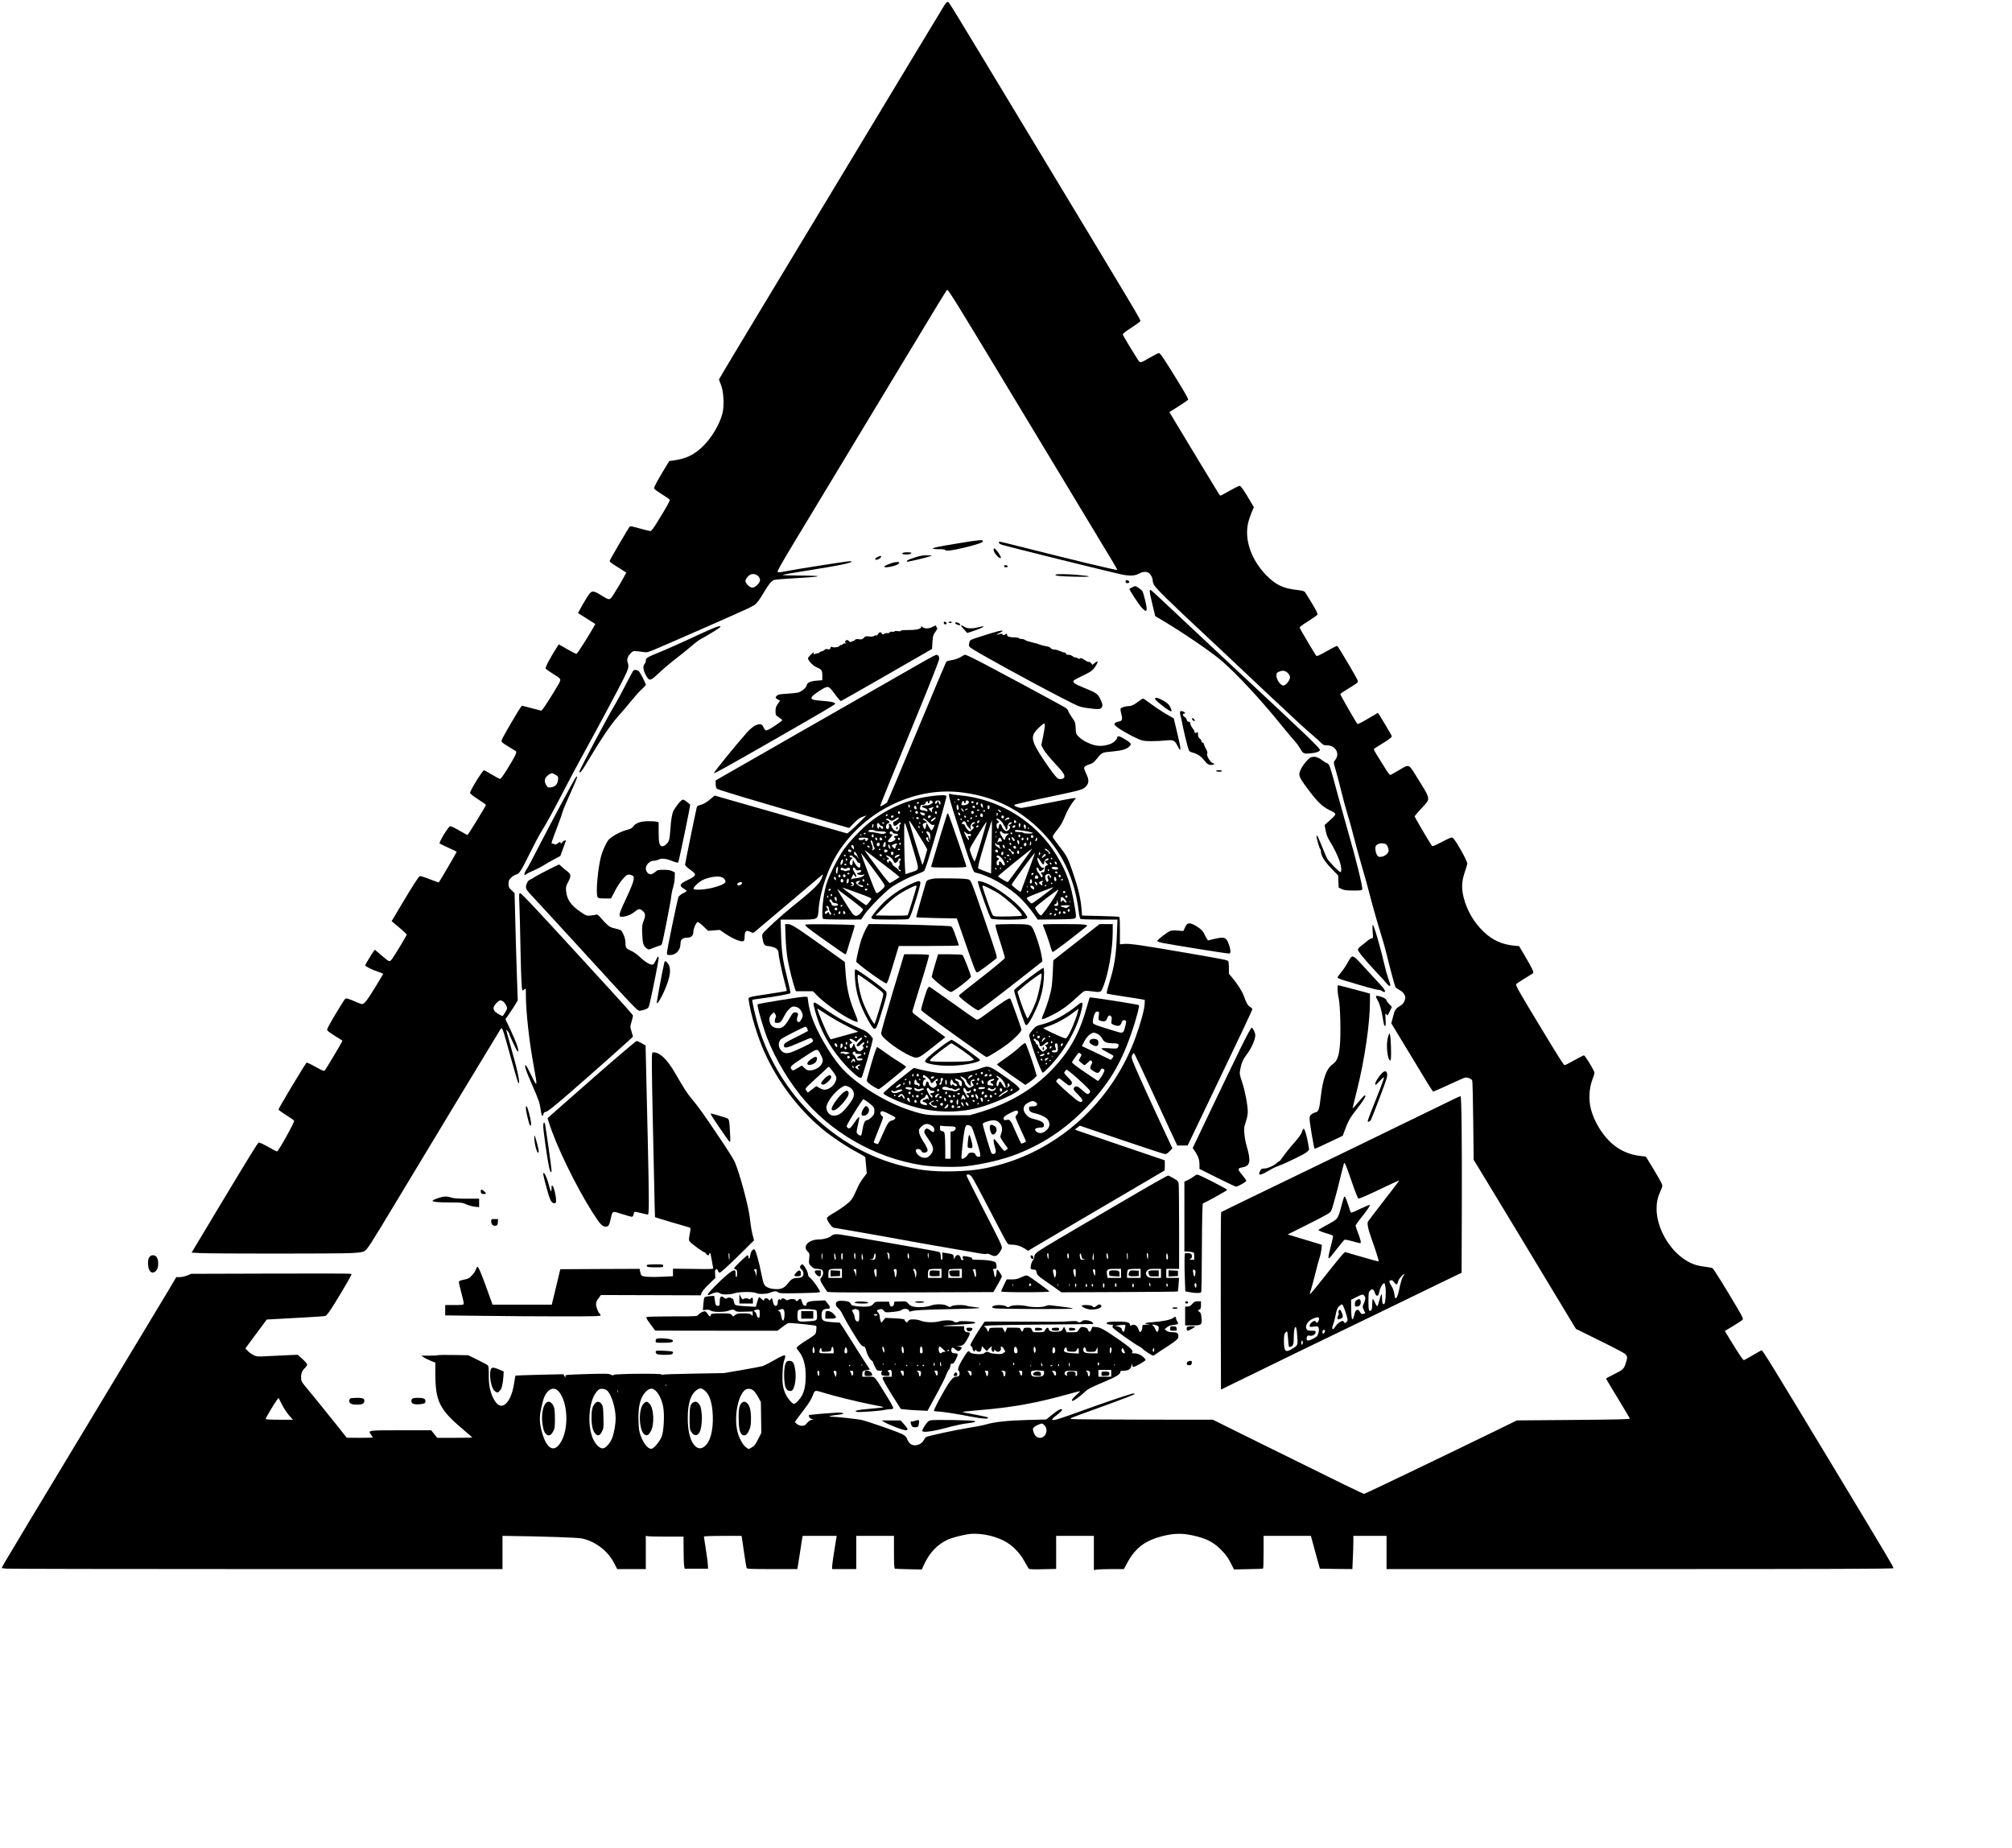<?xml version="1.0" encoding="UTF-8" standalone="yes"?>
<svg version="1.0" xmlns="http://www.w3.org/2000/svg" width="2000pt" height="1837pt" viewBox="0 0 2667 2450" preserveAspectRatio="xMidYMid meet">
  <g transform="translate(0,2450) scale(0.1,-0.1)" fill="#000000" stroke="none">
    <path d="M12516 24427 c-18 -28 -174 -286 -346 -572 -172 -286 -529 -878 -793
-1315 -1382 -2290 -1847 -3062 -1847 -3069 0 -4 12 -36 26 -72 36 -85 46 -278
20 -378 -39 -153 -150 -336 -273 -451 -113 -105 -217 -153 -385 -175 l-47 -6
-80 -132 c-90 -150 -121 -210 -121 -231 0 -8 45 -42 101 -76 55 -34 103 -68
105 -75 6 -14 -41 -97 -168 -302 -48 -78 -75 -113 -88 -113 -10 0 -74 16 -141
35 -67 20 -126 32 -130 28 -18 -19 -269 -448 -269 -460 0 -7 17 -23 38 -37 20
-13 70 -44 110 -70 l73 -47 -42 -77 c-23 -42 -71 -123 -107 -180 -74 -119 -63
-117 -189 -40 -113 69 -123 66 -190 -42 -29 -47 -66 -110 -82 -141 l-30 -56
115 -72 115 -73 -32 -56 c-69 -121 -205 -334 -217 -339 -7 -3 -62 25 -124 61
-61 37 -112 65 -113 64 -97 -148 -180 -301 -173 -319 3 -8 44 -38 91 -67 117
-72 118 -73 83 -136 -48 -86 -186 -305 -209 -332 l-22 -25 -128 33 -129 33
-22 -28 c-20 -25 -187 -309 -235 -401 -25 -49 -24 -51 83 -116 44 -27 87 -54
94 -58 17 -12 -10 -68 -120 -245 -59 -95 -84 -127 -95 -122 -9 3 -58 30 -109
60 -51 30 -95 55 -98 55 -20 0 -186 -268 -186 -301 0 -10 40 -42 105 -84 58
-37 105 -70 105 -75 0 -13 -237 -400 -246 -400 -1 0 -49 27 -106 60 -57 33
-111 59 -122 58 -23 -4 -153 -215 -139 -229 5 -5 58 -31 117 -57 59 -26 108
-51 108 -55 0 -6 -223 -388 -237 -405 -1 -1 -55 18 -120 43 -64 26 -123 44
-131 41 -17 -7 -89 -118 -248 -385 l-126 -212 32 -27 c104 -86 168 -144 168
-151 0 -10 -126 -222 -178 -299 -50 -73 -41 -74 -161 27 l-83 71 -18 -23 c-28
-36 -110 -174 -110 -185 0 -13 105 -64 183 -88 31 -10 56 -21 55 -25 -2 -4
-46 -77 -98 -164 -106 -174 -152 -235 -180 -235 -11 0 -45 12 -77 26 -106 47
-134 55 -150 42 -8 -7 -67 -100 -130 -206 -90 -151 -114 -199 -106 -211 5 -9
53 -43 105 -76 l96 -60 -15 -30 c-30 -56 -205 -350 -219 -364 -11 -12 -30 -5
-125 48 -61 35 -114 59 -118 54 -68 -99 -371 -606 -371 -621 0 -6 46 -39 101
-74 56 -34 104 -68 106 -75 7 -18 -200 -392 -225 -406 -4 -3 -58 24 -119 60
-62 35 -118 61 -124 58 -19 -12 -111 -162 -507 -820 l-384 -640 114 -6 c163
-9 1826 -9 1998 0 103 5 154 12 176 24 40 20 79 82 431 667 379 630 1346 2230
1368 2263 33 51 24 74 156 -402 45 -166 86 -301 91 -301 25 0 -12 172 -116
534 -25 87 -46 163 -46 170 0 13 39 -34 40 -48 0 -18 103 -236 111 -236 26 0
-12 112 -97 292 l-65 137 54 78 c30 43 66 99 82 126 l27 47 -11 318 c-6 174
-16 494 -21 710 l-10 393 -40 38 c-36 34 -40 43 -40 85 0 41 5 53 34 82 19 19
49 37 66 41 42 8 64 43 192 301 55 111 118 230 141 265 55 85 178 309 308 562
59 116 164 312 232 436 188 340 492 909 558 1043 60 120 67 153 49 202 -15 39
-3 79 35 120 33 35 36 36 92 31 32 -3 74 -9 94 -12 29 -6 55 1 135 35 282 120
1206 526 1248 549 27 14 59 32 72 39 31 17 70 69 134 177 60 102 94 142 130
157 14 6 146 16 293 24 148 8 276 18 285 24 11 6 -67 10 -233 10 -154 1 -242
5 -228 10 12 5 167 32 345 60 178 28 374 62 437 76 119 24 163 44 101 44 -37
0 -732 -109 -864 -136 -55 -11 -81 -13 -89 -5 -7 7 60 128 230 408 132 219
588 974 1013 1678 1022 1694 995 1648 1006 1652 14 5 117 -161 752 -1213 318
-528 781 -1295 1029 -1705 476 -788 477 -789 471 -794 -7 -7 -635 144 -1329
320 -118 30 -221 55 -227 55 -7 0 -12 -6 -12 -14 0 -8 20 -21 48 -30 57 -19
1465 -368 1574 -390 114 -23 178 -21 234 9 54 29 100 32 132 9 28 -20 52 -65
52 -101 0 -15 9 -43 20 -61 30 -49 224 -239 640 -627 206 -193 427 -399 490
-460 115 -110 631 -594 804 -754 50 -46 127 -114 171 -151 44 -37 93 -82 109
-99 25 -26 37 -31 75 -31 114 0 177 -109 111 -193 -25 -32 -25 -31 9 -146 16
-53 47 -173 70 -266 23 -94 59 -229 81 -300 23 -72 61 -209 85 -305 24 -96 72
-269 105 -385 34 -115 73 -253 86 -305 48 -189 127 -468 169 -600 24 -74 57
-193 75 -265 36 -153 109 -425 119 -443 4 -6 27 -22 51 -35 29 -14 52 -35 65
-59 18 -34 19 -40 5 -80 -10 -29 -26 -50 -50 -65 -73 -46 -79 -55 -103 -148
l-24 -90 215 -355 c118 -195 242 -399 274 -452 33 -54 63 -98 68 -98 5 0 96
40 202 89 106 49 205 93 219 96 27 7 81 -14 95 -37 4 -6 10 -246 13 -532 l6
-521 86 -140 c72 -117 849 -1402 1176 -1946 l94 -155 308 -152 c170 -83 322
-163 340 -177 37 -32 38 -50 10 -133 -24 -71 -33 -79 -166 -146 -51 -25 -93
-48 -93 -51 0 -2 70 -120 156 -261 86 -142 158 -263 160 -269 4 -9 -180 -13
-746 -18 l-752 -6 -311 -152 c-680 -331 -1703 -822 -1714 -822 -15 0 -294 136
-1262 615 l-744 368 -921 1 c-507 1 -934 4 -951 8 -27 6 -18 11 85 49 701 255
750 274 750 285 0 5 -15 6 -32 2 -48 -10 -397 -128 -685 -233 -277 -101 -362
-127 -376 -113 -5 5 16 28 50 54 66 50 89 75 80 83 -14 14 -56 -9 -130 -69
l-78 -64 -242 -6 c-262 -7 -443 -26 -551 -58 -37 -11 -136 -31 -220 -44 -199
-32 -564 -111 -583 -126 -8 -7 -21 -25 -29 -41 -32 -62 -126 -88 -176 -48 -14
11 -33 38 -42 59 -18 47 -35 59 -136 99 -107 42 -390 139 -460 157 -49 13
-330 43 -420 46 -45 1 7 15 84 23 38 4 74 10 80 13 18 11 -28 21 -79 17 -27
-2 -123 -9 -212 -15 -90 -7 -163 -16 -163 -21 0 -25 23 -48 48 -49 24 -1 23
-2 -8 -9 -21 -5 -45 -22 -63 -44 -24 -30 -35 -36 -67 -36 -27 0 -48 8 -67 24
l-28 24 38 54 c21 29 68 92 105 140 37 47 77 113 90 145 35 92 24 89 158 48
148 -45 437 -116 609 -150 169 -33 178 -35 173 -40 -2 -3 -83 -12 -178 -20
-167 -15 -215 -26 -175 -41 21 -8 312 12 370 26 22 5 57 10 78 10 29 0 37 4
37 18 0 10 -47 94 -105 186 -156 250 -132 226 -226 226 l-79 0 0 34 c0 40 5
44 60 54 l41 7 -82 125 c-45 69 -113 177 -152 240 -39 63 -92 147 -118 186
l-48 71 -97 6 c-127 9 -144 19 -144 92 0 62 21 85 77 85 43 0 44 23 1 74 l-31
38 -101 -4 c-109 -5 -146 -17 -146 -49 0 -15 -5 -20 -22 -17 -16 2 -26 13 -33
38 -17 60 -24 64 -52 38 -23 -21 -25 -22 -34 -5 -11 20 -68 23 -100 6 -16 -8
-25 -7 -38 5 -23 20 -50 20 -58 0 -4 -11 -8 -12 -13 -4 -12 19 -30 2 -30 -28
-1 -69 -50 -71 -64 -2 -11 57 -14 60 -32 35 -14 -19 -16 -19 -25 -2 -12 21
-59 23 -59 2 0 -22 -13 -18 -40 10 -13 14 -27 22 -31 18 -4 -5 -14 -35 -24
-67 l-16 -59 -126 7 c-69 3 -133 11 -143 16 -10 5 -20 26 -24 50 -3 23 -10 38
-16 35 -5 -3 -11 -1 -15 5 -8 13 -48 13 -62 -1 -9 -9 -19 -6 -39 10 -38 30
-54 13 -54 -55 0 -50 -2 -54 -24 -54 -27 0 -33 10 -42 81 l-7 51 -59 -4 c-32
-2 -63 -9 -69 -15 -6 -6 -13 -47 -16 -91 l-6 -80 41 5 c28 4 47 1 63 -11 31
-22 185 -22 236 -1 46 19 70 19 90 -1 13 -13 36 -15 122 -12 l106 3 2 -32 c1
-31 1 -31 -18 -12 -16 16 -33 19 -103 19 -70 0 -88 -3 -110 -21 l-27 -21 -20
21 c-18 19 -30 21 -134 21 -121 0 -145 -4 -145 -26 0 -24 -20 -15 -38 16 -9
17 -25 33 -34 36 -20 6 -66 -16 -92 -45 -19 -21 -27 -21 -345 -21 -179 0 -332
-4 -340 -9 -10 -7 1 -28 50 -94 l64 -86 811 -1 810 0 68 52 c62 47 71 52 114
49 86 -4 325 -31 330 -36 9 -8 2 -86 -9 -106 -5 -10 -54 -46 -109 -80 -101
-63 -140 -93 -140 -109 0 -4 11 -21 24 -37 65 -78 96 -185 96 -333 0 -109 -15
-191 -46 -252 -27 -53 -87 -118 -109 -118 -23 0 -83 69 -109 124 -39 83 -49
151 -43 288 3 84 11 138 23 170 31 81 13 81 -128 0 -68 -38 -139 -75 -158 -81
-19 -6 -143 -29 -275 -52 l-240 -41 -400 -7 c-220 -3 -406 -10 -412 -14 -8 -5
-13 -4 -13 3 0 16 -632 10 -637 -6 -3 -9 -13 -8 -35 3 -27 14 -67 15 -297 9
-146 -4 -276 -10 -289 -13 -17 -4 -21 -10 -17 -27 4 -14 0 -12 -11 8 l-16 29
-317 -7 c-174 -5 -317 -9 -319 -11 -1 -1 -9 -45 -17 -97 -23 -158 -78 -270
-144 -297 -45 -19 -87 9 -127 83 -48 89 -68 191 -66 322 1 95 -1 114 -16 127
-10 9 -72 42 -138 74 l-119 58 -193 3 c-107 2 -201 1 -210 -3 -9 -4 -62 -6
-117 -6 l-100 1 25 -19 c14 -11 55 -32 92 -47 l68 -27 0 -156 c1 -360 57 -470
378 -739 61 -52 112 -96 112 -98 0 -2 -105 -4 -233 -4 l-232 0 -40 50 -40 50
-403 0 c-444 0 -439 1 -393 -60 11 -16 21 -32 21 -35 0 -3 -78 -5 -172 -5
l-173 1 -100 127 c-55 70 -172 214 -259 322 -88 107 -179 219 -203 248 -38 47
-43 59 -43 103 0 56 15 92 54 128 14 14 26 32 26 42 0 10 -28 43 -62 74 l-63
56 -140 -6 c-77 -3 -198 -9 -270 -13 -122 -7 -133 -6 -175 14 -25 12 -59 37
-77 56 l-32 33 142 192 142 191 110 6 c61 4 232 13 380 21 149 8 279 17 288
21 10 4 40 39 66 78 54 80 227 369 260 433 l21 43 -22 5 c-13 3 -491 4 -1063
2 l-1040 -3 -55 -22 c-30 -12 -75 -22 -100 -22 l-45 0 -114 -193 c-63 -105
-566 -941 -1119 -1857 -553 -916 -1023 -1697 -1044 -1736 l-38 -71 61 -7 c34
-3 1528 -6 3320 -6 l3259 0 0 220 0 220 33 0 c534 -7 962 -22 1019 -34 180
-39 343 -164 426 -323 l43 -83 190 0 189 0 0 221 0 221 23 -6 c12 -3 124 -6
250 -6 l227 0 1 -172 c0 -95 3 -191 7 -213 l7 -40 155 0 155 0 -3 55 c-1 30
-14 124 -27 208 -14 84 -25 157 -25 162 0 6 95 10 250 10 l249 0 6 -32 c3 -18
17 -111 30 -206 14 -95 28 -179 31 -187 5 -13 53 -15 339 -15 l333 0 6 28 c3
15 17 104 31 197 14 94 27 180 30 192 l5 23 226 0 225 0 -6 -32 c-28 -165 -55
-348 -55 -375 l0 -33 160 0 160 0 0 220 0 220 250 0 250 0 0 -215 c0 -164 3
-217 13 -220 6 -2 89 -5 184 -7 l171 -4 36 77 c70 149 174 257 308 319 35 16
117 41 183 55 102 23 135 26 215 22 123 -8 234 -37 340 -88 112 -55 216 -158
280 -277 25 -45 50 -88 55 -95 8 -10 51 -12 188 -9 l177 4 0 219 0 219 250 0
250 0 0 -226 0 -227 46 7 c26 3 116 6 200 6 l152 0 42 78 c108 201 236 299
470 359 149 38 260 41 405 8 176 -39 269 -86 371 -189 61 -62 91 -102 126
-171 l46 -90 189 4 c103 1 191 5 196 8 4 2 7 101 7 219 l0 214 313 0 314 0 59
-217 60 -218 216 -3 215 -2 6 142 c4 79 7 178 7 221 l0 77 220 0 220 0 0 -220
0 -220 3360 0 c2532 0 3360 3 3360 12 0 20 -56 114 -858 1443 -763 1264 -875
1445 -890 1445 -4 0 -56 -29 -117 -65 -60 -36 -113 -65 -118 -65 -11 0 -61 74
-162 238 l-91 148 112 67 c62 38 118 75 125 83 9 11 -3 39 -66 147 -160 272
-320 529 -335 537 -8 4 -53 13 -100 18 -110 14 -168 34 -255 87 -217 134 -385
431 -385 679 0 91 14 154 54 243 26 58 27 62 12 98 -9 20 -59 108 -112 195
l-96 158 -62 7 c-211 23 -375 119 -508 299 -74 99 -132 219 -159 326 -32 124
-24 273 20 390 32 83 32 86 16 120 -33 69 -117 200 -128 200 -6 0 -64 -29
-128 -65 -64 -36 -121 -65 -127 -65 -13 0 -63 79 -279 435 -340 561 -376 624
-363 640 7 8 58 42 113 76 56 34 106 65 110 69 13 11 -15 68 -104 220 l-82
138 -66 6 c-163 17 -285 72 -400 181 -131 124 -223 280 -268 454 -32 127 -28
220 16 346 17 49 31 98 31 108 0 38 -159 320 -193 341 -14 9 -40 -1 -142 -54
-106 -55 -127 -63 -135 -50 -50 74 -231 383 -228 390 2 5 43 53 92 106 124
133 128 105 -62 412 -111 180 -98 175 -235 94 -45 -27 -92 -54 -104 -60 -20
-11 -25 -5 -86 91 -94 148 -147 236 -147 245 0 4 41 32 92 62 97 58 148 96
148 110 0 10 -179 310 -185 310 -2 0 -45 -25 -95 -55 -114 -69 -170 -98 -177
-91 -17 17 -231 391 -227 397 2 4 48 34 101 67 144 89 140 85 127 120 -11 29
-229 399 -257 436 -15 21 -1 27 -219 -94 -32 -17 -62 -29 -67 -26 -11 7 -218
357 -223 376 -2 8 44 43 111 84 63 40 119 78 124 87 7 12 -10 48 -71 150 -45
74 -87 142 -94 151 -10 13 -38 20 -108 28 -180 20 -277 66 -400 190 -203 205
-297 475 -245 698 8 35 29 97 45 137 l31 72 -47 79 c-83 143 -126 204 -143
204 -9 0 -68 -29 -131 -65 -63 -36 -118 -65 -121 -65 -4 0 -14 12 -24 26 -23
35 -538 886 -603 996 l-51 86 125 78 c68 43 124 82 124 87 0 15 -44 94 -148
262 -168 274 -223 355 -239 355 -8 0 -61 -26 -117 -58 -143 -83 -130 -82 -179
-4 -63 98 -176 287 -183 305 -4 12 23 35 110 91 64 42 119 82 122 90 6 16 5
19 -1439 2411 -1155 1913 -1093 1811 -1112 1819 -11 4 -26 -10 -49 -47z
m-2486 -7550 c30 -15 50 -51 42 -79 -9 -37 -67 -88 -100 -88 -34 0 -92 57 -92
90 0 11 14 35 31 55 34 38 73 46 119 22z m7013 -1278 c32 -16 57 -50 57 -78 0
-30 -37 -86 -68 -102 -19 -11 -27 -9 -50 7 -34 26 -62 80 -62 122 0 28 5 35
33 47 39 17 62 18 90 4z m-9678 -1371 c34 -22 35 -26 31 -67 -5 -56 -38 -91
-94 -98 -38 -5 -42 -3 -61 28 -25 41 -26 71 -5 105 17 25 59 53 81 54 6 0 28
-10 48 -22z m11005 -918 c22 -12 44 -72 36 -98 -11 -33 -53 -63 -94 -69 -35
-5 -42 -2 -57 21 -10 14 -20 46 -22 70 -4 35 -1 48 16 65 23 23 88 29 121 11z
m-11702 -2086 c25 -17 52 -64 52 -90 0 -10 -12 -36 -27 -58 -15 -23 -28 -42
-29 -44 -4 -7 -85 39 -104 60 -29 32 -25 63 16 108 39 43 58 48 92 24z m3721
-4088 c18 -22 10 -141 -9 -141 -10 0 -18 18 -25 59 -8 44 -15 61 -30 66 -21 8
-20 8 25 23 24 8 27 8 39 -7z m432 -7 c5 -8 9 -39 9 -70 0 -67 1 -67 -137 -76
-115 -7 -123 -2 -123 76 0 65 6 77 40 84 49 11 202 0 211 -14z m-751 -45 c0
-47 -3 -55 -17 -52 -10 2 -20 17 -24 37 -4 19 -15 38 -24 44 -14 8 -15 11 -4
18 8 5 26 9 42 9 26 0 27 -2 27 -56z m726 -509 c-3 -9 -10 -13 -16 -10 -12 7
-13 45 -3 72 6 15 9 13 16 -14 5 -18 7 -39 3 -48z m254 18 l0 -33 -95 0 c-100
0 -101 1 -89 48 8 30 24 28 24 -3 0 -25 1 -26 62 -23 54 3 63 6 66 23 2 11 5
27 8 35 8 23 24 -8 24 -47z m174 31 c11 -29 7 -64 -8 -64 -21 0 -27 14 -20 49
7 34 18 40 28 15z m203 -226 c-3 -8 -6 -5 -6 6 -1 11 2 17 5 13 3 -3 4 -12 1
-19z m-157 2 c0 -5 -5 -10 -11 -10 -5 0 -7 5 -4 10 3 6 8 10 11 10 2 0 4 -4 4
-10z m-410 -105 c0 -19 -4 -35 -9 -35 -10 0 -22 51 -14 62 11 19 23 5 23 -27z
m226 20 c4 -8 3 -27 -1 -43 l-8 -27 -13 30 c-7 17 -13 36 -14 43 0 17 29 15
36 -3z m224 -14 c0 -40 -18 -49 -26 -14 -4 15 -12 31 -18 35 -6 4 1 8 17 8 23
0 27 -4 27 -29z m-2483 -173 c-3 -8 -6 -5 -6 6 -1 11 2 17 5 13 3 -3 4 -12 1
-19z m509 -57 c68 -51 105 -165 112 -337 7 -198 -34 -349 -110 -408 -44 -33
-78 -33 -117 -1 -69 59 -105 190 -105 380 0 195 41 317 123 372 36 25 59 23
97 -6z m-1936 -11 c118 -126 143 -457 50 -646 -84 -171 -187 -147 -254 58 -41
126 -50 213 -32 315 8 49 25 120 37 158 40 132 133 185 199 115z m643 10 c59
-47 117 -232 117 -374 0 -71 -17 -169 -41 -245 -26 -76 -90 -151 -132 -151
-33 0 -78 38 -110 93 -99 169 -82 525 31 658 28 33 40 39 71 39 23 0 49 -8 64
-20z m654 -12 c42 -44 79 -127 94 -212 18 -106 7 -317 -20 -387 -21 -56 -86
-140 -122 -159 -45 -25 -111 46 -157 167 -21 57 -26 90 -29 198 -7 187 23 309
93 382 53 56 95 59 141 11z m1291 8 c16 -14 44 -53 63 -88 l34 -63 3 -205 3
-205 -43 -85 c-36 -70 -50 -89 -84 -107 l-41 -23 -33 23 c-43 29 -95 124 -116
212 -44 186 1 451 91 541 32 32 84 32 123 0z m-1801 -23 c-3 -10 -5 -4 -5 12
0 17 2 24 5 18 2 -7 2 -21 0 -30z m-4356 -307 l51 -56 -181 0 c-113 0 -181 4
-181 10 0 12 113 204 146 247 l25 33 45 -89 c25 -49 68 -114 95 -145z m10014
-131 c56 -55 18 -165 -58 -165 -42 0 -73 28 -88 81 -11 36 -10 42 8 60 17 18
82 47 106 49 4 0 19 -11 32 -25z"/>
    <path d="M10620 7070 l0 -50 80 0 80 0 0 50 0 50 -80 0 -80 0 0 -50z"/>
    <path d="M9187 5909 c-38 -22 -47 -62 -47 -211 0 -124 3 -147 20 -175 38 -63
84 -64 115 -3 22 43 35 164 25 245 -9 82 -16 102 -43 133 -22 24 -42 27 -70
11z"/>
    <path d="M7233 5898 c-41 -45 -59 -163 -43 -276 11 -82 30 -126 60 -142 31
-17 54 -4 80 43 22 37 24 54 25 157 0 138 -8 179 -40 214 -30 32 -55 33 -82 4z"/>
    <path d="M7891 5901 c-38 -38 -51 -88 -51 -190 0 -112 18 -187 54 -220 33 -31
60 -21 86 35 20 41 22 57 18 189 -3 127 -6 147 -24 172 -26 35 -57 40 -83 14z"/>
    <path d="M8530 5892 c-74 -75 -61 -369 19 -412 28 -15 48 -3 76 45 52 88 42
309 -16 367 -34 35 -44 35 -79 0z"/>
    <path d="M9825 5896 c-29 -29 -39 -97 -33 -243 4 -116 21 -166 58 -178 31 -10
56 10 80 67 19 43 24 71 24 153 1 111 -19 183 -57 210 -30 21 -44 19 -72 -9z"/>
    <path d="M12710 17299 c-287 -47 -338 -58 -345 -70 -4 -5 29 -9 79 -9 58 0 86
-4 86 -11 0 -18 105 -5 250 31 173 42 250 69 250 86 0 22 -58 17 -320 -27z"/>
    <path d="M13170 17212 c0 -38 79 -127 96 -109 13 12 -66 127 -87 127 -5 0 -9
-8 -9 -18z"/>
    <path d="M11973 17173 c-28 -11 -11 -23 31 -23 49 0 76 7 76 21 0 9 -86 11
-107 2z"/>
    <path d="M12126 17110 c-88 -28 -116 -44 -103 -56 5 -6 277 59 322 77 13 5 -7
8 -55 8 -56 0 -97 -7 -164 -29z"/>
    <path d="M11628 17114 c-32 -17 -37 -34 -10 -34 21 0 62 27 62 41 0 13 -21 11
-52 -7z"/>
    <path d="M11845 17043 c-48 -12 -125 -45 -125 -54 0 -15 64 -10 134 11 93 29
85 66 -9 43z"/>
    <path d="M13310 16996 c0 -11 9 -16 26 -16 31 0 28 23 -4 28 -15 2 -22 -2 -22
-12z"/>
    <path d="M13990 16881 c0 -15 50 -20 261 -26 227 -6 245 6 35 24 -153 13 -296
14 -296 2z"/>
    <path d="M14920 16790 c0 -15 7 -20 25 -20 28 0 34 24 9 34 -26 10 -34 7 -34
-14z"/>
    <path d="M15005 16713 c-16 -8 -32 -17 -34 -19 -7 -6 126 -211 165 -251 49
-52 64 -54 64 -10 0 35 -41 203 -56 229 -11 20 -80 68 -97 68 -7 -1 -25 -8
-42 -17z"/>
    <path d="M15240 16658 c0 -12 16 -90 37 -174 l36 -151 106 -63 c277 -165 647
-419 783 -537 197 -171 515 -513 777 -838 76 -93 157 -190 180 -215 24 -25 56
-68 72 -97 43 -74 48 -77 134 -70 76 6 125 22 133 45 6 18 -206 221 -1024 983
-132 123 -418 391 -635 594 -560 527 -580 545 -590 545 -5 0 -9 -10 -9 -22z"/>
    <path d="M12510 16246 c0 -21 20 -30 33 -17 9 9 8 14 -3 21 -21 14 -30 12 -30
-4z"/>
    <path d="M12575 16250 c3 -5 12 -10 20 -10 8 0 17 5 20 10 4 6 -5 10 -20 10
-15 0 -24 -4 -20 -10z"/>
    <path d="M12662 16238 c5 -14 57 -33 66 -23 10 9 -28 35 -51 35 -10 0 -17 -5
-15 -12z"/>
    <path d="M12360 16189 c-43 -24 -107 -25 -132 -2 -16 15 -18 15 -18 0 0 -25
-72 -40 -177 -39 -60 0 -93 -3 -93 -10 0 -7 -14 -8 -39 -4 -23 3 -42 2 -46 -4
-3 -6 -16 -8 -29 -4 -14 3 -27 -1 -35 -10 -7 -8 -19 -12 -27 -9 -9 3 -27 0
-41 -8 -22 -12 -26 -11 -34 4 -14 24 -33 21 -49 -7 -7 -14 -18 -22 -26 -19 -8
3 -21 0 -29 -7 -10 -8 -32 -11 -64 -7 -43 5 -52 3 -71 -18 -19 -21 -29 -23
-64 -19 -31 5 -45 2 -55 -10 -7 -9 -22 -16 -32 -16 -11 0 -19 -5 -19 -12 0 -6
-11 -1 -25 12 -20 19 -27 21 -40 10 -20 -16 -19 -27 3 -33 9 -3 2 -5 -15 -6
-18 0 -33 -5 -33 -11 0 -5 -9 -10 -19 -10 -11 0 -21 -5 -23 -12 -4 -10 -25
-17 -68 -20 -8 0 -22 2 -31 6 -12 5 -18 1 -22 -14 -5 -18 -11 -21 -35 -16 -20
5 -33 2 -41 -8 -7 -8 -26 -18 -42 -21 -16 -4 -29 -11 -29 -16 0 -5 -9 -9 -21
-9 -11 0 -29 -4 -39 -10 -15 -8 -17 -6 -13 13 5 18 -1 15 -36 -18 -22 -21 -41
-44 -41 -51 0 -28 64 -97 108 -116 75 -33 82 -43 82 -113 l0 -62 -77 -6 c-83
-6 -126 -27 -131 -65 -4 -28 -68 -80 -112 -92 -19 -5 -86 -12 -149 -16 -91 -5
-117 -10 -132 -25 -25 -25 -24 -31 11 -51 l31 -17 -31 -42 c-24 -34 -30 -52
-30 -95 0 -52 1 -54 45 -84 25 -17 45 -33 45 -36 0 -8 -126 -97 -172 -120 -51
-26 -52 -25 -82 34 -12 24 -23 32 -43 32 -49 0 -110 -40 -175 -113 -154 -174
-441 -528 -434 -535 8 -7 158 77 751 416 690 395 855 492 855 503 0 18 -56 31
-174 39 -132 10 -157 20 -131 57 20 28 146 112 186 123 37 11 47 2 137 -120
27 -36 53 -64 59 -63 9 2 701 397 1113 636 l95 55 5 88 c5 81 8 94 39 138 22
31 30 51 23 54 -7 2 -12 10 -12 18 0 17 -6 16 -50 -7z"/>
    <path d="M12742 16201 c2 -5 20 -27 41 -50 l38 -42 67 22 c148 49 205 86 84
55 -83 -22 -150 -20 -187 4 -32 21 -49 26 -43 11z"/>
    <path d="M9415 16156 c-55 -23 -192 -86 -305 -139 -113 -52 -272 -123 -355
-157 -180 -73 -195 -82 -195 -117 0 -15 -8 -35 -17 -45 -25 -28 -19 -79 17
-147 46 -85 58 -83 173 27 51 48 153 135 227 192 74 58 171 135 214 173 44 38
98 78 120 89 80 41 256 150 256 159 0 17 -35 8 -135 -35z"/>
    <path d="M13130 16104 c-63 -20 -151 -47 -195 -62 -78 -27 -80 -28 -88 -67 -7
-36 -5 -42 17 -60 64 -51 768 -438 1203 -662 235 -121 245 -125 340 -138 140
-20 179 -19 196 5 17 25 13 49 -21 120 -31 63 -52 77 -210 141 -124 50 -159
74 -140 97 7 8 63 39 123 67 112 53 136 72 174 135 32 53 26 65 -14 34 l-36
-27 -16 22 c-8 12 -21 20 -29 17 -8 -3 -34 9 -59 26 -34 24 -47 29 -58 20 -9
-8 -17 -8 -24 -1 -5 5 -21 11 -35 13 -14 1 -33 10 -43 19 -9 9 -32 17 -51 17
-24 0 -34 5 -34 15 0 8 -9 15 -19 15 -10 0 -38 9 -62 20 -24 11 -58 20 -76 20
-19 0 -37 7 -45 19 -8 11 -32 21 -63 25 -27 4 -64 14 -81 21 -17 8 -64 22
-105 30 -40 9 -80 22 -89 30 -9 8 -31 15 -48 15 -17 0 -34 5 -37 10 -3 6 -23
10 -43 10 -73 0 -112 11 -112 31 0 22 -4 23 -30 7 -17 -11 -22 -10 -30 1 -7
12 -15 13 -44 4 -47 -15 -46 -8 4 17 84 43 31 40 -120 -6z"/>
    <path d="M12280 15753 c-63 -37 -680 -389 -1370 -783 -690 -395 -1293 -740
-1340 -767 l-85 -49 1 -48 c0 -26 6 -53 15 -61 13 -13 451 -145 1344 -403
l410 -118 65 66 c49 50 78 71 115 83 l50 17 -123 -121 c-67 -67 -128 -119
-135 -117 -6 3 -404 116 -884 253 l-871 249 -55 -47 c-54 -46 -100 -71 -149
-82 -18 -3 -30 -13 -33 -28 -19 -79 -155 -745 -155 -759 0 -10 26 -36 58 -59
79 -58 86 -68 64 -92 -9 -11 -49 -35 -88 -53 -107 -50 -118 -75 -49 -115 19
-12 35 -25 35 -30 0 -5 -21 -19 -47 -31 -27 -13 -53 -34 -60 -48 -14 -31 -153
-701 -153 -741 0 -27 2 -29 41 -29 80 0 139 65 139 155 0 50 29 75 85 75 58 0
85 25 85 78 0 40 37 123 57 130 7 2 41 -23 76 -57 l62 -60 78 6 77 6 69 -47
c122 -82 234 -124 252 -95 5 8 9 30 9 49 1 81 20 96 81 65 28 -15 31 -15 58 7
16 13 217 182 447 377 231 195 427 361 436 369 16 13 17 12 9 -15 -25 -87 -94
-156 -405 -406 -133 -108 -325 -282 -375 -340 -22 -26 -22 -31 -12 -90 11 -64
28 -87 66 -87 12 0 44 -7 72 -15 51 -15 73 -41 73 -87 0 -35 49 -265 81 -380
17 -61 29 -112 27 -114 -3 -2 -107 -20 -233 -39 -305 -47 -277 -38 -269 -94
24 -178 115 -476 208 -682 178 -394 453 -757 774 -1022 118 -98 332 -240 461
-306 56 -29 101 -57 101 -64 1 -7 5 -57 10 -112 l9 -99 -46 -61 c-25 -33 -57
-85 -70 -115 -75 -168 -82 -179 -158 -239 -40 -32 -114 -82 -164 -110 -52 -30
-91 -59 -91 -68 0 -31 64 -122 90 -128 14 -3 185 -32 380 -65 195 -34 398 -70
450 -80 76 -16 929 -166 1135 -200 28 -4 56 -5 63 -1 8 5 30 0 50 -11 59 -30
84 -24 120 27 18 25 32 54 32 64 0 31 -31 96 -250 521 -114 223 -211 415 -215
428 -11 37 38 30 68 -10 14 -18 114 -204 222 -413 216 -417 243 -466 259 -477
6 -4 29 -8 51 -8 57 0 113 -17 167 -51 l47 -30 38 24 c32 20 958 565 1595 938
l177 104 1 67 0 66 -57 20 c-32 11 -278 94 -548 186 -269 91 -512 174 -539
184 l-48 19 32 25 33 26 546 -186 c300 -101 560 -187 576 -189 25 -4 37 3 68
35 l38 39 -172 369 c-203 438 -330 720 -355 791 -15 42 -16 56 -6 77 6 14 16
26 20 26 9 0 70 -129 370 -780 82 -179 163 -352 179 -385 l28 -60 69 0 69 0
249 520 c465 970 608 1274 608 1287 0 8 -14 22 -31 32 -30 18 -46 45 -83 148
-21 57 -82 153 -147 231 l-49 59 0 76 c0 43 -4 82 -8 89 -10 16 -37 21 -472
97 -688 119 -835 140 -910 133 l-55 -5 0 178 c0 98 -3 181 -7 185 -3 4 -116 9
-251 12 l-244 6 -7 85 c-10 135 -42 272 -110 472 -71 207 -82 230 -176 350
-36 47 -74 98 -84 113 -20 32 -20 30 75 152 21 28 53 86 69 129 31 80 78 163
126 224 l27 32 -26 0 c-14 0 -170 -29 -348 -65 -177 -36 -335 -65 -351 -65
-39 0 -104 28 -92 39 9 10 142 40 569 130 303 64 342 75 377 113 43 46 46 86
9 164 -17 36 -31 74 -31 84 0 18 41 42 93 55 15 4 42 26 60 48 84 105 78 102
222 115 134 13 193 31 231 73 25 27 14 42 -66 90 -66 41 -100 49 -100 25 0
-27 -50 -74 -97 -90 -84 -29 -160 -31 -233 -6 -79 27 -136 59 -183 105 -33 32
-35 38 -39 112 -3 74 -6 82 -51 146 -26 38 -47 75 -47 82 0 8 -15 25 -32 39
-35 26 -1078 587 -1232 662 -49 24 -96 44 -104 44 -8 0 -27 -9 -42 -20 -36
-25 -91 -45 -152 -54 -25 -4 -51 -12 -56 -19 -5 -7 -181 -426 -392 -932 -210
-506 -387 -926 -393 -933 -11 -14 -87 -56 -92 -50 -3 3 178 450 536 1319 137
334 249 620 249 636 0 32 -16 53 -39 52 -9 0 -68 -30 -131 -66z m1570 -875
c-1 -18 -11 -83 -24 -145 l-23 -111 30 -57 c17 -31 83 -113 149 -183 115 -123
136 -156 125 -187 -9 -22 -57 -30 -86 -14 -14 8 -65 71 -113 139 -218 311
-250 392 -189 477 29 40 108 113 123 113 4 0 8 -15 8 -32z m-1139 -878 c416
-43 766 -202 1057 -484 305 -295 477 -652 532 -1105 5 -47 16 -88 22 -93 7 -4
121 -8 252 -8 l239 0 -7 -182 c-11 -300 -32 -433 -105 -668 -27 -88 -36 -127
-27 -132 6 -3 106 -20 221 -37 116 -17 226 -35 245 -39 l35 -7 -2 -55 c-2 -67
-55 -260 -118 -435 -292 -809 -947 -1438 -1748 -1679 -235 -70 -400 -96 -658
-103 -296 -8 -498 17 -767 93 -879 249 -1599 986 -1848 1892 -38 141 -68 281
-62 288 3 2 40 8 84 14 203 25 416 63 421 76 3 8 -16 95 -41 194 -61 241 -75
337 -83 578 l-6 202 225 0 c281 0 266 -8 279 141 21 245 132 560 271 769 172
257 408 466 685 604 293 146 601 206 904 176z m-3138 -1131 c29 -13 49 -43 41
-63 -9 -23 -79 -53 -179 -77 -102 -24 -236 -31 -242 -12 -7 20 67 91 122 118
91 42 206 58 258 34z m264 -75 c2 -6 -8 -16 -22 -24 -20 -11 -28 -11 -38 -1
-9 10 -8 15 8 27 21 16 46 15 52 -2z"/>
    <path d="M12583 13933 c3 -28 76 -263 162 -522 150 -452 157 -471 183 -477
164 -36 393 -160 555 -300 72 -62 169 -174 233 -267 l39 -57 242 2 c200 3 245
6 257 18 13 13 12 33 -10 162 -48 289 -104 446 -235 664 -271 450 -765 756
-1294 802 -55 5 -109 13 -119 17 -18 8 -19 5 -13 -42z m137 -33 c0 -5 -7 -10
-15 -10 -8 0 -15 5 -15 10 0 6 7 10 15 10 8 0 15 -4 15 -10z m71 -50 c5 0 9 9
9 20 0 23 22 27 39 7 16 -20 -19 -49 -63 -51 -33 -1 -35 0 -29 24 8 33 27 45
31 20 2 -11 8 -20 13 -20z m-134 8 c-3 -8 -6 -5 -6 6 -1 11 2 17 5 13 3 -3 4
-12 1 -19z m248 13 c7 -12 -12 -24 -25 -16 -11 7 -4 25 10 25 5 0 11 -4 15 -9z
m58 -26 c-3 -8 -9 -15 -14 -15 -10 0 -12 24 -3 33 11 11 24 -3 17 -18z m65
-30 c3 -25 2 -27 -12 -16 -19 16 -22 55 -3 49 6 -3 14 -17 15 -33z m-322 -41
c-3 -8 -10 -12 -16 -9 -12 7 -14 58 -3 69 10 10 26 -41 19 -60z m412 23 c-5
-34 -28 -33 -28 2 0 23 4 29 16 24 8 -3 14 -15 12 -26z m-194 8 c4 -10 -1 -15
-14 -15 -11 0 -20 7 -20 15 0 8 6 15 14 15 8 0 16 -7 20 -15z m-150 -64 c-7
-7 -34 28 -34 43 1 6 10 0 21 -13 11 -13 17 -27 13 -30z m46 29 c-20 -13 -33
-13 -25 0 3 6 14 10 23 10 15 0 15 -2 2 -10z m160 -10 c0 -5 -7 -10 -15 -10
-8 0 -15 5 -15 10 0 6 7 10 15 10 8 0 15 -4 15 -10z m276 -4 c10 -8 16 -18 11
-22 -4 -4 -16 2 -27 14 -23 25 -14 29 16 8z m-198 -7 c-2 -6 -8 -10 -13 -10
-5 0 -11 4 -13 10 -2 6 4 11 13 11 9 0 15 -5 13 -11z m-152 -10 c10 -17 -13
-36 -27 -22 -12 12 -4 33 11 33 5 0 12 -5 16 -11z m-178 -33 c3 -12 -1 -17
-10 -14 -7 3 -15 13 -16 22 -3 12 1 17 10 14 7 -3 15 -13 16 -22z m493 -13
c-9 -16 -10 -14 -11 12 0 21 3 26 11 18 8 -8 8 -16 0 -30z m-193 -1 c2 -14 -2
-22 -12 -22 -19 0 -28 14 -20 35 9 21 28 14 32 -13z m-223 -20 c0 -18 -20 -15
-23 4 -3 10 1 15 10 12 7 -3 13 -10 13 -16z m145 8 c0 -5 -4 -10 -10 -10 -5 0
-10 5 -10 10 0 6 5 10 10 10 6 0 10 -4 10 -10z m356 -1 c10 -17 -13 -36 -27
-22 -12 12 -4 33 11 33 5 0 12 -5 16 -11z m-425 -32 c-13 -13 -26 -3 -16 12 3
6 11 8 17 5 6 -4 6 -10 -1 -17z m499 2 c0 -5 -8 -9 -18 -9 -10 0 -23 -5 -30
-12 -9 -9 -12 -9 -12 -1 0 7 10 19 22 27 21 15 38 13 38 -5z m-630 -9 c0 -5
-4 -10 -10 -10 -5 0 -10 5 -10 10 0 6 5 10 10 10 6 0 10 -4 10 -10z m517 -22
c18 -18 33 -37 33 -44 0 -6 7 -17 15 -24 8 -7 15 -21 15 -32 0 -11 5 -18 13
-15 6 2 12 18 12 36 0 30 24 61 47 61 17 0 7 -22 -12 -27 -20 -5 -28 -23 -10
-23 20 0 9 -40 -15 -56 -23 -15 -27 -15 -49 -1 -13 9 -30 32 -36 52 -12 38
-33 42 -38 9 -2 -10 -5 -26 -8 -34 -4 -13 -6 -13 -14 0 -16 24 -12 70 5 70 8
0 15 6 15 14 0 8 -7 16 -15 20 -8 3 -15 10 -15 16 0 19 24 10 57 -22z m-427
-4 c0 -8 -4 -12 -10 -9 -5 3 -10 10 -10 16 0 5 5 9 10 9 6 0 10 -7 10 -16z
m140 -4 c0 -11 -7 -20 -15 -20 -18 0 -19 12 -3 28 16 16 18 15 18 -8z m164
-338 l-7 -351 -81 30 c-44 16 -84 33 -89 38 -6 6 5 60 27 138 56 195 151 502
154 498 2 -1 0 -160 -4 -353z m326 332 c0 -8 -7 -14 -15 -14 -15 0 -21 21 -9
33 10 9 24 -2 24 -19z m-660 -30 c0 -6 14 -27 32 -45 l31 -34 -7 29 c-9 36 16
76 47 76 21 -1 21 -1 3 -15 -10 -8 -24 -16 -30 -19 -7 -3 -4 -11 8 -20 19 -16
19 -16 -4 -41 -13 -14 -29 -25 -35 -25 -15 0 -48 38 -63 73 -8 19 -18 27 -27
23 -21 -8 -19 21 3 33 13 8 20 6 30 -6 6 -9 12 -22 12 -29z m194 -233 c-43
-144 -81 -261 -85 -261 -7 0 -40 73 -58 132 -12 36 -11 38 100 218 61 99 113
179 116 176 3 -2 -30 -122 -73 -265z m518 208 l-9 -24 -7 23 c-8 26 2 48 15
35 6 -6 6 -19 1 -34z m74 6 c4 -8 3 -23 0 -32 -6 -15 -8 -15 -16 -3 -13 20
-12 50 0 50 6 0 13 -7 16 -15z m-626 -4 c0 -12 -20 -25 -27 -18 -7 7 6 27 18
27 5 0 9 -4 9 -9z m490 0 c0 -5 -6 -14 -14 -20 -16 -13 -32 2 -21 19 8 12 35
13 35 1z m180 -31 c0 -5 -2 -10 -4 -10 -3 0 -8 5 -11 10 -3 6 -1 10 4 10 6 0
11 -4 11 -10z m-27 -40 c42 -8 77 -17 77 -22 0 -12 -118 -10 -125 2 -3 6 -28
10 -55 10 -47 0 -67 9 -52 24 8 8 37 5 155 -14z m-764 -35 c16 5 21 2 21 -13
0 -15 -5 -19 -20 -15 -22 6 -25 0 -10 -27 6 -12 7 -21 0 -25 -8 -5 -60 89 -60
110 0 5 11 -2 24 -14 17 -16 31 -21 45 -16z m361 25 c0 -5 -5 -10 -11 -10 -5
0 -7 5 -4 10 3 6 8 10 11 10 2 0 4 -4 4 -10z m76 -5 c4 -10 20 -15 48 -15 l41
-1 -25 -21 c-14 -11 -25 -29 -25 -39 0 -26 -16 -28 -29 -4 -5 11 -18 32 -29
48 -17 27 -16 47 4 47 5 0 12 -7 15 -15z m131 -21 c-9 -9 -28 6 -21 18 4 6 10
6 17 -1 6 -6 8 -13 4 -17z m108 -24 c0 -7 -6 -15 -12 -17 -8 -3 -13 4 -13 17
0 13 5 20 13 18 6 -3 12 -11 12 -18z m171 -1 c10 -17 -13 -36 -27 -22 -12 12
-4 33 11 33 5 0 12 -5 16 -11z m-489 -21 c-3 -8 -6 -5 -6 6 -1 11 2 17 5 13 3
-3 4 -12 1 -19z m243 -35 c0 -19 -18 -16 -30 6 -17 33 -12 46 10 26 11 -10 20
-24 20 -32z m-170 -10 c0 -7 -6 -10 -15 -7 -8 4 -23 0 -32 -7 -14 -12 -15 -11
-8 11 13 43 27 55 42 34 7 -10 13 -24 13 -31z m110 21 c0 -8 -4 -14 -10 -14
-5 0 -10 9 -10 21 0 11 5 17 10 14 6 -3 10 -13 10 -21z m172 -6 c-15 -15 -26
-4 -18 18 5 13 9 15 18 6 9 -9 9 -15 0 -24z m68 12 c0 -11 -4 -20 -10 -20 -5
0 -10 9 -10 20 0 11 5 20 10 20 6 0 10 -9 10 -20z m111 -23 c-17 -17 -24 -1
-10 25 12 21 14 21 17 4 2 -10 -1 -23 -7 -29z m-231 -29 c0 -34 -13 -29 -25
10 -5 16 -2 22 9 22 11 0 16 -10 16 -32z m151 -31 c-13 -13 -15 11 -4 40 7 16
8 15 11 -6 2 -13 -1 -28 -7 -34z m-431 3 c13 0 20 -7 20 -18 0 -10 6 -24 13
-31 6 -7 -7 0 -30 15 -28 18 -43 35 -43 48 1 19 2 19 11 4 5 -10 19 -18 29
-18z m175 12 c0 -18 -20 -15 -23 4 -3 10 1 15 10 12 7 -3 13 -10 13 -16z m202
2 c1 -5 -2 -16 -7 -24 -12 -20 -35 2 -26 25 6 17 27 16 33 -1z m-293 -30 c11
-27 7 -37 -9 -24 -16 14 -20 40 -6 40 5 0 12 -7 15 -16z m154 -17 c2 -10 -3
-17 -12 -17 -18 0 -29 16 -21 31 9 14 29 6 33 -14z m82 -7 c0 -5 -7 -10 -15
-10 -8 0 -15 5 -15 10 0 6 7 10 15 10 8 0 15 -4 15 -10z m-150 -30 c6 -11 17
-20 25 -20 17 0 20 -26 5 -35 -6 -3 -14 5 -19 18 -5 13 -17 27 -25 30 -9 4
-16 11 -16 17 0 17 19 11 30 -10z m264 -7 c-18 -28 -291 -402 -303 -415 -3 -4
-35 11 -70 33 l-64 40 24 24 c25 25 421 344 428 345 2 0 -5 -12 -15 -27z m231
2 c26 -25 32 -45 15 -45 -5 0 -10 7 -10 15 0 9 -11 21 -25 27 -14 6 -25 15
-25 20 0 15 21 8 45 -17z m-667 -8 c2 -10 -3 -17 -12 -17 -18 0 -29 16 -21 31
9 14 29 6 33 -14z m282 -18 c0 -20 -15 -26 -25 -9 -9 15 3 43 15 35 5 -3 10
-15 10 -26z m-210 -8 c0 -23 -16 -36 -25 -21 -9 14 1 40 15 40 5 0 10 -9 10
-19z m481 -24 c-8 -8 -11 -5 -11 9 0 27 14 41 18 19 2 -9 -1 -22 -7 -28z m-72
-4 c-6 -16 -46 -125 -89 -243 -43 -118 -82 -223 -85 -232 -6 -15 -15 -11 -66
29 -32 25 -59 50 -59 55 0 16 294 418 305 418 3 0 0 -12 -6 -27z m151 2 c0 -8
-4 -15 -9 -15 -5 0 -17 -7 -25 -16 -21 -20 -21 -5 0 24 17 25 34 29 34 7z
m-480 -5 c0 -5 -6 -10 -14 -10 -8 0 -18 5 -21 10 -3 6 3 10 14 10 12 0 21 -4
21 -10z m-108 -30 c27 -28 48 -68 48 -91 0 -20 -31 -8 -40 16 -5 14 -17 25
-26 25 -12 0 -15 -7 -12 -25 4 -19 1 -25 -13 -25 -14 0 -19 7 -19 30 0 18 6
33 15 36 8 4 15 12 15 20 0 8 -7 14 -15 14 -8 0 -15 7 -15 15 0 25 31 17 62
-15z m58 0 c0 -5 -2 -10 -4 -10 -3 0 -8 5 -11 10 -3 6 -1 10 4 10 6 0 11 -4
11 -10z m462 -45 c30 -50 48 -58 48 -21 0 28 24 56 47 56 22 0 10 -25 -15 -28
-27 -4 -27 -7 0 -34 l22 -22 -22 -9 c-16 -7 -22 -20 -24 -51 -3 -36 -6 -41
-25 -38 -16 2 -23 -2 -23 -12 0 -9 5 -16 10 -16 6 0 10 -9 10 -20 0 -25 -18
-26 -27 -2 -4 9 -17 30 -30 45 -24 29 -31 67 -13 67 6 0 15 -11 20 -25 11 -29
18 -30 48 -9 24 17 30 39 8 31 -17 -7 -47 28 -63 73 -26 73 -11 80 29 15z
m158 35 c0 -5 -4 -10 -10 -10 -5 0 -10 5 -10 10 0 6 5 10 10 10 6 0 10 -4 10
-10z m-549 -13 c-1 -12 -15 -9 -19 4 -3 6 1 10 8 8 6 -3 11 -8 11 -12z m-36
-27 c3 -5 -1 -10 -10 -10 -9 0 -13 5 -10 10 3 6 8 10 10 10 2 0 7 -4 10 -10z
m643 -24 c3 -12 -1 -17 -10 -14 -7 3 -15 13 -16 22 -3 12 1 17 10 14 7 -3 15
-13 16 -22z m-71 -12 c-9 -9 -28 6 -21 18 4 6 10 6 17 -1 6 -6 8 -13 4 -17z
m90 -51 c2 -6 -5 -14 -16 -18 -28 -8 -71 4 -71 22 0 18 81 15 87 -4z m-817
-14 c0 -6 -4 -7 -10 -4 -5 3 -10 11 -10 16 0 6 5 7 10 4 6 -3 10 -11 10 -16z
m60 11 c0 -5 -5 -10 -11 -10 -5 0 -7 5 -4 10 3 6 8 10 11 10 2 0 4 -4 4 -10z
m635 -19 c3 -5 1 -12 -5 -16 -5 -3 -10 1 -10 9 0 18 6 21 15 7z m110 -32 c10
-14 1 -21 -19 -13 -9 3 -13 10 -10 15 7 12 21 11 29 -2z m-315 -18 c0 -12 -20
-25 -27 -18 -7 7 6 27 18 27 5 0 9 -4 9 -9z m227 -28 c10 -15 11 -23 3 -28 -7
-4 -14 2 -17 14 -3 12 -9 21 -13 21 -15 0 -20 -31 -9 -52 8 -14 8 -23 0 -31
-15 -15 -27 0 -35 44 -5 31 -3 37 16 47 29 13 38 11 55 -15z m133 -9 c0 -16
-16 -19 -25 -4 -8 13 4 32 16 25 5 -4 9 -13 9 -21z m-299 -10 c6 -18 3 -21
-21 -21 -16 0 -28 3 -26 6 2 3 6 14 9 24 9 23 28 18 38 -9z m241 -29 c4 -26
-12 -35 -25 -14 -12 20 -1 57 13 43 5 -5 11 -18 12 -29z m-322 -31 c0 -15 -6
-24 -15 -24 -16 0 -19 17 -9 44 9 22 24 10 24 -20z m410 26 c0 -5 -7 -10 -16
-10 -8 0 -12 5 -9 10 3 6 10 10 16 10 5 0 9 -4 9 -10z m-269 -29 c-9 -6 -11
-16 -6 -32 7 -22 7 -23 -16 -8 -33 23 -34 36 -2 47 31 10 45 6 24 -7z m-77
-17 c15 -39 -4 -42 -24 -3 -8 15 -7 19 4 19 7 0 17 -7 20 -16z m206 -4 c0 -5
-4 -10 -10 -10 -5 0 -10 5 -10 10 0 6 5 10 10 10 6 0 10 -4 10 -10z m-80 -30
c0 -5 -4 -10 -10 -10 -5 0 -10 5 -10 10 0 6 5 10 10 10 6 0 10 -4 10 -10z
m-253 -22 c-3 -8 -6 -5 -6 6 -1 11 2 17 5 13 3 -3 4 -12 1 -19z m81 10 c15
-15 16 -38 2 -38 -14 0 -50 37 -42 44 9 10 27 7 40 -6z m257 -18 c-6 -10 -210
-164 -257 -194 -26 -17 -27 -16 -57 16 -37 39 -38 44 -8 59 16 9 306 123 325
128 2 1 0 -3 -3 -9z m29 -110 c-72 -117 -172 -255 -186 -255 -17 0 -80 85 -76
104 3 16 299 244 306 236 3 -2 -17 -41 -44 -85z m-354 60 c0 -5 -4 -10 -10
-10 -5 0 -10 5 -10 10 0 6 5 10 10 10 6 0 10 -4 10 -10z m493 -5 c1 -5 -6 -11
-15 -13 -11 -2 -18 3 -18 13 0 17 30 18 33 0z m27 -60 c0 -8 -7 -15 -15 -15
-8 0 -15 7 -15 15 0 8 7 15 15 15 8 0 15 -7 15 -15z m-36 -36 c14 -17 26 -35
26 -40 0 -13 -37 7 -43 23 -3 9 -9 7 -21 -7 -15 -19 -15 -18 -16 18 0 46 18
49 54 6z m-89 -76 c-5 -15 -41 -17 -50 -4 -3 5 4 12 15 16 13 4 20 16 21 33
l1 27 9 -30 c5 -16 7 -36 4 -42z m162 35 c-3 -8 -6 -5 -6 6 -1 11 2 17 5 13 3
-3 4 -12 1 -19z m-26 -59 c-14 -12 -31 -17 -40 -13 -9 4 -26 9 -38 11 -45 10
-22 23 40 23 l62 -1 -24 -20z m-143 -37 c3 -9 -2 -13 -14 -10 -9 1 -19 9 -22
16 -3 9 2 13 14 10 9 -1 19 -9 22 -16z m162 -6 c0 -8 -4 -17 -9 -21 -12 -7
-24 12 -16 25 9 15 25 12 25 -4z m-120 -30 c0 -17 -14 -29 -23 -20 -8 8 3 34
14 34 5 0 9 -6 9 -14z m64 -1 c4 -10 -1 -15 -14 -15 -11 0 -20 7 -20 15 0 8 6
15 14 15 8 0 16 -7 20 -15z m-184 -13 c0 -13 -12 -22 -22 -16 -10 6 -1 24 13
24 5 0 9 -4 9 -8z m60 -11 c0 -12 -20 -25 -27 -18 -7 7 6 27 18 27 5 0 9 -4 9
-9z"/>
    <path d="M12364 13949 c-299 -35 -582 -152 -829 -344 -106 -82 -275 -259 -354
-370 -35 -50 -98 -162 -141 -250 -63 -130 -83 -183 -105 -280 -33 -145 -47
-371 -24 -386 8 -5 124 -9 259 -9 l245 1 45 67 c55 83 285 315 363 366 91 59
213 122 317 161 52 21 100 41 107 47 16 13 53 127 188 587 64 217 113 401 111
408 -6 15 -68 15 -182 2z m-5 -73 c10 -12 7 -18 -15 -33 -16 -10 -37 -18 -49
-19 -65 -2 -76 -5 -73 -16 3 -7 18 -16 35 -20 19 -5 33 -16 36 -29 4 -16 2
-19 -11 -13 -9 4 -32 9 -50 12 -39 5 -43 11 -33 48 6 23 12 28 32 26 19 -2 28
4 37 23 13 27 32 34 32 10 0 -8 5 -15 10 -15 6 0 10 9 10 20 0 23 22 26 39 6z
m101 -1 c7 -8 9 -23 5 -32 -5 -15 -9 -13 -19 12 l-13 30 -12 -24 c-9 -16 -16
-20 -24 -12 -7 7 -6 15 3 26 16 19 44 19 60 0z m-280 -13 c0 -13 -12 -22 -22
-16 -10 6 -1 24 13 24 5 0 9 -4 9 -8z m-120 -53 c0 -11 -4 -17 -10 -14 -5 3
-10 15 -10 26 0 11 5 17 10 14 6 -3 10 -15 10 -26z m380 -5 c0 -8 -7 -14 -15
-14 -15 0 -21 21 -9 33 10 9 24 -2 24 -19z m-292 -12 c4 -24 -7 -29 -25 -11
-14 14 -5 41 11 36 6 -2 12 -13 14 -25z m218 -7 c-12 -9 -17 -22 -13 -35 7
-25 5 -25 -23 5 l-23 25 24 9 c38 15 58 13 35 -4z m-285 -38 c-1 -12 -15 -9
-19 4 -3 6 1 10 8 8 6 -3 11 -8 11 -12z m-151 -23 c0 -16 -16 -19 -25 -4 -8
13 4 32 16 25 5 -4 9 -13 9 -21z m236 15 c10 -17 -13 -36 -27 -22 -12 12 -4
33 11 33 5 0 12 -5 16 -11z m254 -15 c0 -16 -16 -19 -25 -4 -8 13 4 32 16 25
5 -4 9 -13 9 -21z m-176 0 c9 -3 16 -12 16 -20 0 -21 -34 -17 -55 6 -18 19
-17 20 3 20 11 0 27 -3 36 -6z m-483 -37 c-13 -13 -26 -3 -16 12 3 6 11 8 17
5 6 -4 6 -10 -1 -17z m83 -12 c-4 -8 -12 -15 -20 -15 -8 0 -14 7 -14 15 0 8 9
15 20 15 13 0 18 -5 14 -15z m496 6 c0 -13 -26 -32 -33 -24 -14 13 -6 33 13
33 11 0 20 -4 20 -9z m-446 -47 c-16 -13 -35 -23 -41 -24 -19 0 -16 -50 3 -57
9 -3 26 5 43 21 31 30 41 32 41 11 0 -8 -5 -15 -11 -15 -7 0 -9 -9 -6 -21 8
-28 -12 -69 -33 -69 -28 0 -68 38 -72 68 -2 17 -10 28 -22 30 -15 3 -18 0 -13
-18 7 -27 -1 -50 -18 -50 -31 0 -26 65 6 75 28 9 23 30 -8 42 -24 9 -26 11
-10 18 11 5 24 2 36 -9 24 -22 41 -20 81 9 41 30 63 21 24 -11z m213 14 c-3
-8 -6 -5 -6 6 -1 11 2 17 5 13 3 -3 4 -12 1 -19z m68 11 c10 -15 -1 -23 -20
-15 -9 3 -13 10 -10 16 8 13 22 13 30 -1z m209 -25 c-31 -25 -44 -29 -44 -15
0 15 51 51 62 45 6 -4 -3 -17 -18 -30z m-78 -30 c35 -35 49 -44 65 -39 12 4
19 3 17 -1 -3 -5 -11 -24 -18 -42 -8 -18 -19 -31 -25 -29 -5 2 -22 25 -36 52
l-27 48 -7 -42 c-8 -47 -21 -53 -35 -15 -15 38 -13 44 21 56 l30 10 -30 19
c-35 21 -39 29 -15 29 9 0 36 -21 60 -46z m-164 -116 c46 -73 99 -159 117
-190 l32 -58 -20 -72 c-11 -40 -25 -86 -31 -103 l-12 -30 -10 25 c-13 35 -168
543 -168 552 0 19 13 1 92 -124z m-422 102 c0 -5 -4 -10 -9 -10 -6 0 -13 5
-16 10 -3 6 1 10 9 10 9 0 16 -4 16 -10z m395 -385 c73 -252 77 -229 -40 -269
l-73 -24 -6 81 c-9 134 -15 564 -8 589 7 27 25 -27 127 -377z m86 382 c-1 -12
-15 -9 -19 4 -3 6 1 10 8 8 6 -3 11 -8 11 -12z m-541 -17 c6 -11 17 -20 25
-20 20 0 29 -20 16 -33 -9 -9 -15 -8 -22 6 -6 9 -14 17 -19 17 -5 0 -10 -8
-12 -17 -3 -16 -6 -15 -16 5 -13 23 -8 62 8 62 5 0 14 -9 20 -20z m-89 -37
c-9 -16 -10 -15 -11 8 0 14 3 29 8 33 12 12 14 -22 3 -41z m619 1 c0 -8 -4
-12 -10 -9 -5 3 -10 10 -10 16 0 5 5 9 10 9 6 0 10 -7 10 -16z m-595 -44 c3
-5 34 -10 68 -10 76 0 105 -14 63 -29 -21 -8 -42 -7 -86 4 -32 8 -74 15 -94
15 -34 0 -44 8 -29 23 10 11 71 8 78 -3z m239 -25 c3 -8 14 -15 25 -15 28 0
52 -11 45 -21 -3 -5 -16 -9 -30 -9 -24 0 -32 -14 -14 -25 19 -12 9 -30 -25
-47 -33 -17 -65 -15 -65 3 0 4 14 24 30 42 34 39 36 47 16 47 -18 0 -29 16
-21 30 9 15 32 12 39 -5z m401 5 c3 -5 1 -10 -4 -10 -6 0 -11 5 -11 10 0 6 2
10 4 10 3 0 8 -4 11 -10z m90 -17 c6 -12 9 -39 6 -60 l-4 -38 -9 35 c-6 19
-16 42 -24 51 -8 8 -14 21 -14 28 0 20 33 8 45 -16z m-850 -3 c-3 -5 -10 -10
-16 -10 -5 0 -9 5 -9 10 0 6 7 10 16 10 8 0 12 -4 9 -10z m-55 -14 c0 -3 -4
-8 -10 -11 -5 -3 -10 -1 -10 4 0 6 5 11 10 11 6 0 10 -2 10 -4z m160 -16 c0
-11 -4 -20 -9 -20 -14 0 -23 18 -16 30 10 17 25 11 25 -10z m165 -9 c3 -5 1
-12 -5 -16 -5 -3 -10 1 -10 9 0 18 6 21 15 7z m-238 -25 c7 -7 -16 -36 -28
-36 -5 0 -9 7 -9 15 0 18 -5 18 -31 4 -21 -11 -59 -4 -59 11 0 5 8 11 18 14
21 6 101 1 109 -8z m121 -10 c3 -12 -1 -17 -10 -14 -7 3 -15 13 -16 22 -3 12
1 17 10 14 7 -3 15 -13 16 -22z m61 11 c12 -15 5 -27 -16 -27 -7 0 -13 9 -13
20 0 23 13 26 29 7z m236 -17 c-5 -8 -11 -8 -17 -2 -6 6 -7 16 -3 22 5 8 11 8
17 2 6 -6 7 -16 3 -22z m379 15 c-4 -8 -1 -22 6 -30 8 -10 9 -15 2 -15 -14 0
-43 41 -36 52 9 15 34 9 28 -7z m-733 -68 c3 -20 11 -42 17 -50 9 -11 8 -18
-7 -31 -17 -16 -18 -16 -14 9 3 14 -2 40 -11 59 -19 41 -20 59 -4 54 7 -3 16
-21 19 -41z m169 -6 c0 -32 -16 -49 -31 -34 -11 11 8 63 23 63 4 0 8 -13 8
-29z m-280 9 c0 -5 -4 -10 -10 -10 -5 0 -10 5 -10 10 0 6 5 10 10 10 6 0 10
-4 10 -10z m200 -9 c0 -11 -5 -23 -11 -27 -15 -9 -33 12 -26 30 9 23 37 20 37
-3z m280 4 c0 -8 -4 -15 -10 -15 -5 0 -10 7 -10 15 0 8 5 15 10 15 6 0 10 -7
10 -15z m-50 -4 c0 -6 -4 -13 -10 -16 -5 -3 -10 -15 -10 -26 0 -24 -12 -24
-35 1 -20 23 -19 25 15 39 32 13 40 13 40 2z m-87 -60 c-10 -12 -35 29 -29 46
7 15 9 14 20 -12 7 -16 11 -32 9 -34z m-489 33 c3 -9 6 -23 6 -32 0 -14 -4
-13 -21 5 -12 11 -18 26 -15 32 10 16 23 14 30 -5z m211 -3 c10 -17 -12 -21
-25 -6 -10 12 -10 15 3 15 9 0 18 -4 22 -9z m145 -41 c0 -5 -4 -10 -10 -10 -5
0 -10 5 -10 10 0 6 5 10 10 10 6 0 10 -4 10 -10z m260 0 c0 -5 -7 -10 -15 -10
-8 0 -15 5 -15 10 0 6 7 10 15 10 8 0 15 -4 15 -10z m-645 -20 c0 -22 -39 -19
-43 3 -3 15 1 18 20 15 12 -2 23 -10 23 -18z m480 0 c0 -8 -10 -16 -22 -18
-18 -3 -23 2 -23 18 0 16 5 21 23 18 12 -2 22 -10 22 -18z m-100 -143 c99 -74
198 -151 220 -170 l40 -34 -58 -37 c-31 -20 -63 -39 -71 -42 -9 -3 -67 67
-167 202 -166 223 -181 246 -158 228 8 -6 95 -72 194 -147z m-305 92 c12 -23
19 -43 17 -46 -3 -2 -8 4 -11 15 -4 11 -16 22 -26 25 -12 3 -20 14 -20 26 0
33 18 25 40 -20z m483 27 c6 -16 -16 -40 -26 -29 -4 3 -7 15 -7 25 0 21 25 24
33 4z m-285 -193 c178 -240 176 -237 163 -261 -12 -22 -84 -82 -98 -82 -12 0
-23 24 -90 200 -79 207 -123 330 -119 330 2 0 67 -84 144 -187z m130 159 c2
-7 -3 -12 -12 -12 -9 0 -16 7 -16 16 0 17 22 14 28 -4z m-478 -2 c0 -5 -7 -10
-16 -10 -8 0 -12 5 -9 10 3 6 10 10 16 10 5 0 9 -4 9 -10z m720 6 c0 -2 -16
-13 -35 -25 -27 -16 -35 -17 -35 -6 0 8 8 19 18 24 17 10 52 15 52 7z m-630
-15 c0 -5 8 -12 18 -15 10 -4 26 -22 35 -42 11 -22 23 -34 33 -32 13 2 17 -5
18 -30 2 -58 -39 -39 -80 38 l-19 35 -3 -38 c-3 -30 -7 -37 -20 -35 -26 5 -27
47 -2 73 l21 22 -20 6 c-27 7 -27 27 -1 27 11 0 20 -4 20 -9z m496 -10 c17
-11 38 -33 45 -50 8 -17 18 -31 23 -31 15 0 46 32 46 47 0 7 7 13 15 13 8 0
15 -7 15 -15 0 -8 -5 -15 -11 -15 -7 0 -9 -11 -6 -30 4 -16 2 -32 -3 -35 -16
-10 -12 -55 5 -55 8 0 15 -4 15 -10 0 -17 -18 -11 -34 11 -8 12 -28 30 -45 40
-17 10 -31 24 -31 31 0 13 -29 48 -41 48 -4 0 -9 -8 -11 -17 -3 -15 -6 -15
-17 5 -11 21 -10 24 9 29 21 6 21 6 -7 29 -35 29 -12 32 33 5z m-566 -36 c0
-8 -4 -15 -10 -15 -5 0 -10 7 -10 15 0 8 5 15 10 15 6 0 10 -7 10 -15z m497 9
c-3 -3 -12 -4 -19 -1 -8 3 -5 6 6 6 11 1 17 -2 13 -5z m-556 -46 c-5 -15 -15
-29 -20 -33 -14 -8 -14 30 0 57 16 29 33 9 20 -24z m49 -28 c0 -5 -7 -10 -15
-10 -8 0 -15 5 -15 10 0 6 7 10 15 10 8 0 15 -4 15 -10z m-114 -61 c-3 -17 -6
-38 -6 -45 0 -8 -4 -14 -10 -14 -11 0 -13 33 -4 68 10 34 27 27 20 -9z m76 10
c15 -8 27 -8 44 2 18 9 27 10 35 2 13 -13 3 -34 -14 -32 -7 1 -20 -1 -30 -6
-11 -4 -23 -3 -29 3 -6 6 -16 8 -23 6 -15 -6 -29 12 -20 26 8 13 12 13 37 -1z
m159 -10 c8 -16 17 -20 39 -16 15 4 30 3 34 0 10 -10 -15 -33 -35 -33 -11 0
-19 -4 -19 -10 0 -14 46 -23 77 -15 27 6 27 6 10 -13 -17 -18 -54 -29 -117
-35 -14 -1 -31 -6 -37 -10 -17 -11 -16 -2 3 35 l16 31 19 -24 c17 -22 19 -22
19 -5 0 11 -12 37 -26 57 -24 35 -26 59 -4 59 5 0 14 -9 21 -21z m-81 -59 c0
-5 -7 -10 -15 -10 -8 0 -15 5 -15 10 0 6 7 10 15 10 8 0 15 -4 15 -10z m-120
-36 c0 -16 -16 -19 -25 -4 -8 13 4 32 16 25 5 -4 9 -13 9 -21z m66 15 c10 -17
-13 -36 -27 -22 -12 12 -4 33 11 33 5 0 12 -5 16 -11z m-126 -52 c0 -20 -1
-20 -16 -5 -9 9 -13 21 -9 27 10 16 25 3 25 -22z m170 -22 c0 -23 -16 -42 -27
-32 -3 3 -2 19 2 36 8 35 25 32 25 -4z m-73 9 c8 -21 -13 -42 -28 -27 -13 13
-5 43 11 43 6 0 13 -7 17 -16z m278 -14 c-5 -8 -11 -8 -17 -2 -6 6 -7 16 -3
22 5 8 11 8 17 2 6 -6 7 -16 3 -22z m-69 -16 c-24 -17 -13 -31 27 -36 29 -3
40 -21 16 -26 -20 -4 -84 40 -84 58 0 8 11 17 25 20 33 9 40 2 16 -16z m-68
-21 c2 -15 -4 -23 -18 -28 -12 -4 -24 -4 -27 -1 -4 3 1 6 10 6 19 0 23 15 7
25 -17 10 -11 27 8 23 9 -2 18 -13 20 -25z m192 -9 c0 -8 -4 -12 -10 -9 -5 3
-10 10 -10 16 0 5 5 9 10 9 6 0 10 -7 10 -16z m-47 -145 c48 -18 87 -37 87
-42 0 -13 -60 -87 -70 -87 -7 0 -289 208 -315 232 -10 9 126 -38 298 -103z
m-453 82 c0 -12 -20 -25 -27 -18 -7 7 6 27 18 27 5 0 9 -4 9 -9z m488 -3 c-3
-7 -11 -13 -18 -13 -7 0 -15 6 -17 13 -3 7 4 12 17 12 13 0 20 -5 18 -12z
m-195 -148 c75 -57 137 -109 137 -116 0 -7 -15 -29 -34 -48 -43 -47 -76 -48
-110 -3 -24 32 -161 251 -186 297 l-13 25 34 -26 c19 -14 96 -72 172 -129z
m-273 75 c0 -8 -4 -15 -10 -15 -5 0 -10 7 -10 15 0 8 5 15 10 15 6 0 10 -7 10
-15z m-54 -32 c-10 -10 -19 5 -10 18 6 11 8 11 12 0 2 -7 1 -15 -2 -18z m114
-25 c-1 -31 -1 -32 -15 -14 -19 25 -19 46 0 46 10 0 15 -10 15 -32z m-62 -23
c7 -16 20 -25 34 -25 13 0 30 -5 38 -10 23 -15 -2 -32 -41 -28 -25 2 -35 8
-37 23 -2 11 -11 25 -19 32 -8 6 -12 16 -8 22 10 17 21 13 33 -14z m133 -68
c-13 -13 -26 -3 -16 12 3 6 11 8 17 5 6 -4 6 -10 -1 -17z m-177 -13 c3 -9 6
-23 6 -32 0 -8 8 -24 17 -34 13 -14 14 -21 4 -31 -9 -9 -13 -7 -17 11 -7 26
-17 28 -34 7 -9 -11 -16 -13 -23 -6 -13 13 9 41 30 41 13 0 13 3 -1 25 -20 30
-20 35 -2 35 8 0 17 -7 20 -16z m112 -15 c10 -17 -13 -36 -27 -22 -12 12 -4
33 11 33 5 0 12 -5 16 -11z m104 -73 c-14 -14 -31 11 -22 32 4 12 7 12 19 -4
9 -12 10 -21 3 -28z m-60 20 c0 -17 -14 -29 -23 -20 -8 8 3 34 14 34 5 0 9 -6
9 -14z m-75 -26 c3 -5 1 -10 -4 -10 -6 0 -11 5 -11 10 0 6 2 10 4 10 3 0 8 -4
11 -10z"/>
    <path d="M11880 13519 c0 -11 5 -17 10 -14 6 3 10 13 10 21 0 8 -4 14 -10 14
-5 0 -10 -9 -10 -21z"/>
    <path d="M12551 13700 c-8 -19 -176 -573 -207 -682 -5 -17 11 -18 230 -18 191
0 236 3 236 13 0 16 -224 669 -239 694 -8 16 -10 15 -20 -7z"/>
    <path d="M12380 12854 c-76 -13 -100 -25 -106 -52 -4 -15 -35 -123 -70 -241
-35 -118 -61 -217 -58 -220 3 -3 125 -8 272 -11 l265 -5 117 -335 c124 -356
133 -380 154 -380 11 0 123 82 249 181 20 17 20 19 -154 525 -165 481 -177
510 -204 523 -23 11 -81 15 -235 17 -113 1 -216 1 -230 -2z"/>
    <path d="M12061 12775 c-117 -56 -235 -135 -323 -215 -73 -66 -188 -203 -188
-224 0 -8 14 -16 31 -20 39 -8 426 -8 455 0 17 5 30 30 63 127 56 168 101 325
101 353 0 35 -30 31 -139 -21z m89 -23 c0 -16 -112 -377 -119 -385 -4 -4 -102
-6 -217 -5 l-209 3 106 106 c121 121 197 178 324 243 87 45 115 54 115 38z"/>
    <path d="M12966 12794 c22 -92 155 -460 170 -471 27 -20 443 -18 469 1 19 14
18 16 -19 70 -111 161 -444 399 -593 423 -33 6 -34 5 -27 -23z m157 -74 c109
-55 168 -96 277 -193 99 -87 157 -153 145 -165 -9 -9 -317 -16 -359 -8 -30 6
-32 10 -93 184 -78 225 -77 222 -61 222 8 0 48 -18 91 -40z"/>
    <path d="M10413 12078 c3 -107 14 -220 27 -297 20 -114 74 -328 99 -393 l11
-28 113 0 113 0 59 -61 c119 -121 398 -308 513 -343 31 -10 29 3 -22 130 -75
184 -106 328 -121 566 l-7 96 -296 212 c-352 251 -413 290 -460 290 l-35 0 6
-172z"/>
    <path d="M10677 12243 c-9 -14 15 -34 183 -155 219 -157 337 -238 347 -238 5
0 17 28 27 63 9 34 35 119 58 189 23 70 40 130 36 133 -11 11 -645 19 -651 8z"/>
    <path d="M11482 12194 c-18 -31 -45 -93 -61 -138 -27 -78 -71 -264 -71 -303 0
-22 368 -288 397 -288 15 0 32 46 92 248 l75 247 398 0 c219 0 398 3 398 8 0
4 -19 60 -42 125 -33 96 -46 121 -65 128 -22 8 -719 29 -983 29 l-106 0 -32
-56z"/>
    <path d="M13196 12241 c-6 -9 7 -57 80 -284 24 -77 44 -146 44 -155 0 -10
-121 -111 -300 -251 -165 -128 -303 -238 -306 -243 -9 -15 23 -45 135 -128 66
-49 111 -76 122 -73 22 6 158 109 544 411 165 129 301 236 302 237 2 1 -4 40
-13 88 -15 87 -67 251 -106 334 -33 70 -46 73 -287 73 -115 0 -212 -4 -215 -9z"/>
    <path d="M13825 12233 c31 -72 77 -202 96 -270 13 -46 28 -83 33 -83 14 0 234
167 446 337 33 27 -15 33 -299 33 -266 0 -283 -1 -276 -17z"/>
    <path d="M14269 12010 l-307 -240 -6 -148 c-4 -81 -11 -176 -17 -212 -12 -79
-60 -240 -100 -334 -16 -37 -29 -72 -29 -77 0 -17 28 -9 126 40 122 60 213
124 326 229 47 44 95 85 106 91 14 7 43 8 94 1 134 -17 129 -19 161 58 69 169
127 501 127 730 l0 102 -87 0 -88 0 -306 -240z"/>
    <path d="M11832 11343 c-84 -280 -152 -521 -152 -538 0 -22 12 -41 54 -80 113
-107 343 -245 408 -245 43 0 70 17 244 156 l145 115 -103 76 c-357 262 -338
246 -332 273 3 14 55 184 115 378 61 193 107 357 104 362 -4 6 -72 10 -168 10
l-162 0 -153 -507z"/>
    <path d="M12392 11707 c-23 -78 -42 -147 -42 -154 0 -24 224 -203 255 -203 30
0 265 181 265 204 0 26 -99 279 -112 287 -7 5 -83 9 -168 9 l-155 0 -43 -143z"/>
    <path d="M13744 11614 c-126 -90 -295 -225 -301 -240 -3 -7 21 -91 52 -186 81
-244 95 -278 110 -278 17 0 65 76 115 184 57 122 87 216 105 327 16 103 20
249 6 249 -5 0 -44 -25 -87 -56z m61 -72 c-14 -100 -48 -250 -72 -317 -32 -88
-100 -225 -112 -225 -11 0 -79 171 -112 279 l-22 75 46 42 c80 72 259 204 269
198 5 -3 6 -27 3 -52z"/>
    <path d="M11333 11533 c10 -188 64 -362 172 -554 93 -164 98 -163 163 44 86
272 94 307 77 333 -24 37 -378 294 -405 294 -10 0 -12 -26 -7 -117z m150 -25
c56 -40 131 -95 165 -122 61 -49 63 -53 58 -86 -6 -38 -105 -362 -112 -370
-14 -13 -109 163 -158 293 -45 119 -85 357 -60 357 3 0 51 -32 107 -72z"/>
    <path d="M12296 11398 c-15 -23 -86 -257 -86 -283 0 -15 67 -64 555 -414 165
-118 305 -214 311 -214 21 0 201 112 290 181 87 67 174 158 174 181 0 19 -138
403 -148 413 -15 15 -91 -35 -360 -232 -62 -45 -76 -51 -95 -43 -12 6 -155
105 -317 222 -162 116 -298 211 -302 211 -4 0 -14 -10 -22 -22z"/>
    <path d="M10338 11241 c-158 -25 -290 -50 -295 -54 -10 -11 27 -155 90 -346
88 -273 272 -604 476 -860 389 -486 983 -829 1606 -926 142 -23 438 -30 577
-16 230 25 511 91 698 166 377 149 689 368 972 681 269 297 413 550 552 967
53 160 93 313 83 323 -9 9 -646 109 -653 102 -1 -2 -19 -61 -39 -132 -98 -351
-231 -588 -465 -830 -253 -262 -566 -445 -964 -564 l-121 -35 -275 -1 c-306
-1 -313 0 -530 70 -329 108 -726 359 -911 577 -146 172 -319 475 -382 666 -16
46 -34 123 -41 170 l-12 86 -39 2 c-22 1 -169 -20 -327 -46z m254 -108 c27
-24 48 -67 48 -95 0 -30 -36 -88 -54 -88 -21 0 -30 37 -16 71 17 39 7 59 -29
59 -27 0 -35 -8 -76 -80 -57 -98 -93 -130 -145 -130 -75 0 -119 42 -122 115
-1 28 6 43 29 67 l31 31 17 -26 c13 -20 14 -30 6 -46 -6 -11 -11 -31 -11 -45
0 -23 4 -26 34 -26 38 0 54 17 99 106 14 28 42 65 63 83 31 28 43 32 72 27 19
-3 43 -13 54 -23z m3973 -98 c-7 -53 -7 -55 21 -65 49 -19 78 -9 90 30 13 39
28 48 50 29 11 -9 13 -23 8 -56 -6 -42 -6 -43 31 -59 57 -23 86 -16 100 26 12
36 30 46 54 31 12 -8 12 -19 -3 -75 -28 -104 -20 -101 -181 -51 -261 82 -250
77 -249 119 1 20 9 56 18 81 14 37 22 45 43 45 24 0 24 -1 18 -55z m-3865
-171 c6 -14 10 -27 10 -30 0 -2 -71 -39 -157 -82 -139 -69 -158 -82 -161 -105
-6 -50 31 -44 193 27 81 36 154 66 161 66 7 0 19 -10 25 -22 15 -28 6 -34
-136 -103 -171 -82 -211 -91 -259 -60 -63 42 -72 135 -16 175 40 28 301 160
317 160 7 0 18 -12 23 -26z m3861 -77 c19 -12 42 -38 51 -57 23 -45 56 -59
141 -60 74 0 88 -11 67 -51 -12 -21 -16 -22 -116 -15 -68 4 -104 3 -104 -4 0
-5 36 -28 80 -50 44 -22 80 -44 80 -49 0 -5 -8 -18 -17 -30 l-18 -21 -192 92
-192 91 29 57 c35 69 90 120 129 120 15 0 43 -10 62 -23z m-3675 -284 c28 -56
26 -77 -7 -125 -25 -35 -95 -68 -144 -68 -30 0 -46 7 -72 32 l-34 33 -32 -19
c-18 -10 -44 -25 -59 -34 -25 -14 -30 -15 -42 -2 -34 35 -25 46 154 163 199
130 182 128 236 20z m3434 -20 c-11 -19 -20 -36 -20 -38 0 -8 65 -65 75 -65 5
0 25 16 45 35 33 33 38 34 50 19 12 -14 12 -20 -3 -46 -25 -44 -22 -56 29 -88
51 -32 68 -30 89 10 11 21 20 27 35 23 11 -3 20 -12 20 -20 0 -19 -33 -81 -62
-116 l-23 -28 -150 101 c-148 101 -195 137 -195 151 0 4 21 35 46 69 44 60 46
61 65 44 19 -17 19 -18 -1 -51z m-3245 -239 c13 -28 14 -42 6 -65 -17 -50 -49
-86 -95 -109 -49 -23 -77 -20 -133 13 l-33 19 -56 -43 -56 -43 -18 24 c-23 31
-32 20 150 187 l145 134 36 -41 c20 -22 44 -56 54 -76z m3141 19 c38 -32 108
-95 156 -141 77 -74 86 -86 75 -103 -21 -34 -37 -29 -97 26 -60 55 -86 65
-108 43 -21 -21 -13 -39 49 -99 60 -60 72 -90 36 -97 -10 -2 -39 12 -64 32
-87 68 -263 229 -263 241 0 6 9 20 19 29 19 17 22 16 81 -33 64 -53 78 -59 98
-39 22 22 13 42 -43 98 -53 53 -54 56 -39 78 8 12 19 22 23 22 4 0 38 -26 77
-57z m-2972 -167 c68 -29 93 -93 60 -159 -32 -64 -127 -178 -169 -202 -48 -29
-100 -32 -133 -9 -34 24 -54 70 -47 107 16 74 110 194 194 249 52 32 51 32 95
14z m302 -239 c40 -35 44 -43 44 -84 0 -39 -5 -50 -39 -84 -21 -22 -48 -39
-60 -39 -27 0 -44 -38 -61 -136 -10 -62 -14 -71 -30 -67 -10 3 -26 13 -35 23
-14 16 -14 25 5 109 11 50 20 95 20 101 0 24 -20 5 -64 -60 -51 -77 -70 -91
-93 -68 -13 14 -13 19 2 49 23 44 117 198 167 272 l39 57 31 -17 c16 -10 50
-35 74 -56z m2189 27 c28 -21 8 -49 -36 -50 -56 -1 -59 -3 -59 -28 0 -35 22
-53 82 -65 78 -17 156 -58 173 -91 27 -53 20 -93 -25 -134 -46 -41 -93 -48
-131 -18 -36 30 -19 50 43 54 49 3 53 5 56 30 4 35 -34 60 -129 83 -56 14 -75
24 -104 56 -61 68 -45 135 44 172 37 16 55 14 86 -9z m-241 -121 c4 -9 -2 -25
-14 -38 -11 -12 -20 -27 -20 -34 0 -7 32 -81 70 -165 39 -83 70 -154 70 -157
0 -8 -59 -33 -64 -28 -6 6 -116 248 -116 255 0 3 -9 19 -21 35 -18 26 -25 29
-55 23 -26 -5 -35 -2 -40 10 -9 24 12 43 85 81 75 38 96 42 105 18z m-1711
-29 c40 -19 76 -40 81 -44 14 -13 -11 -38 -45 -45 -37 -8 -54 -34 -119 -180
-29 -66 -56 -124 -60 -128 -6 -7 -42 5 -59 19 -2 2 27 78 64 169 67 166 67
167 46 181 -20 15 -28 44 -14 57 12 13 35 7 106 -29z m1456 -110 c41 -35 54
-84 36 -138 -8 -22 -15 -48 -15 -56 0 -9 23 -47 50 -85 l51 -70 -22 -18 c-21
-17 -23 -17 -42 0 -10 10 -39 46 -64 81 -25 34 -49 62 -54 62 -13 0 -11 -38 6
-94 8 -27 15 -59 15 -72 0 -28 -36 -42 -56 -23 -11 12 -106 324 -116 383 -2
16 8 23 52 37 80 26 123 24 159 -7z m-888 -47 c25 -17 34 -30 34 -52 0 -38
-16 -41 -53 -10 -36 30 -58 32 -72 6 -15 -30 -14 -34 46 -122 68 -98 76 -138
42 -189 -33 -48 -65 -65 -113 -56 -63 12 -121 89 -84 111 18 12 57 -4 64 -25
8 -25 56 -27 75 -4 15 17 0 54 -65 155 -20 31 -39 75 -42 98 -5 36 -2 44 30
76 43 43 87 47 138 12z m527 -15 c19 -25 112 -317 115 -360 2 -33 0 -37 -23
-37 -17 0 -29 8 -38 28 -11 22 -19 27 -52 27 -33 0 -41 -5 -58 -35 -18 -30
-64 -56 -77 -43 -6 5 22 273 36 353 15 83 24 98 57 90 15 -3 33 -14 40 -23z
m-303 8 c39 0 76 -4 84 -9 22 -14 3 -51 -30 -58 l-29 -5 0 -179 0 -179 -35 0
-35 0 0 134 c0 73 -3 154 -6 179 -6 40 -10 47 -35 52 -25 6 -29 11 -29 42 0
32 2 35 23 29 12 -3 54 -6 92 -6z"/>
    <path d="M14456 10717 c-27 -20 -16 -47 26 -69 51 -27 78 -17 78 27 0 24 -6
38 -19 45 -27 14 -64 13 -85 -3z"/>
    <path d="M10751 10460 c-46 -34 -59 -56 -43 -72 16 -16 87 7 107 35 8 12 15
32 15 44 0 32 -28 30 -79 -7z"/>
    <path d="M10928 10201 c-51 -52 -57 -74 -20 -79 29 -4 114 74 110 102 -5 38
-37 30 -90 -23z"/>
    <path d="M11140 9981 c-65 -70 -125 -165 -116 -186 15 -40 86 4 166 103 51 64
67 100 56 127 -12 31 -50 16 -106 -44z"/>
    <path d="M11445 9803 c-14 -21 -25 -50 -25 -65 0 -24 4 -28 28 -28 58 0 94 77
54 113 -25 23 -28 22 -57 -20z"/>
    <path d="M13127 9583 c-21 -20 7 -123 33 -123 24 0 50 32 50 61 0 30 -9 43
-37 58 -25 13 -37 14 -46 4z"/>
    <path d="M12836 9419 c-4 -24 -7 -64 -9 -89 -2 -44 -1 -45 31 -48 29 -3 32 -1
32 26 0 32 -28 133 -40 146 -5 4 -11 -11 -14 -35z"/>
    <path d="M10786 11173 c11 -60 49 -182 83 -269 84 -209 236 -431 410 -597 85
-81 125 -107 141 -91 15 16 150 478 150 515 0 5 -18 29 -41 54 -29 31 -62 53
-117 75 -42 18 -131 60 -197 93 -107 55 -172 95 -354 220 -70 49 -84 48 -75 0z
m176 -124 c68 -44 189 -113 269 -153 l145 -73 -99 -27 c-55 -16 -137 -38 -183
-51 l-84 -23 -26 44 c-39 67 -161 364 -149 364 2 0 59 -36 127 -81z m528 -294
c0 -12 -29 -3 -34 10 -4 13 -2 14 14 5 11 -6 20 -13 20 -15z m-130 -5 c0 -5
-7 -10 -15 -10 -8 0 -15 5 -15 10 0 6 7 10 15 10 8 0 15 -4 15 -10z m30 -60
c-23 -21 -39 -44 -35 -49 12 -20 25 -15 75 31 13 12 21 14 26 6 4 -6 -1 -17
-11 -24 -15 -11 -16 -16 -5 -29 11 -13 9 -20 -11 -41 -40 -43 -75 -20 -105 71
-5 17 -8 15 -19 -15 -14 -42 -39 -46 -43 -7 -3 20 2 29 18 35 l21 8 -20 18
c-43 39 -10 50 40 14 l30 -22 22 26 c12 14 29 28 37 31 30 9 21 -15 -20 -53z
m116 -17 c-11 -11 -19 6 -11 24 8 17 8 17 12 0 3 -10 2 -21 -1 -24z m-276 -3
c0 -11 -4 -20 -10 -20 -5 0 -10 9 -10 20 0 11 5 20 10 20 6 0 10 -9 10 -20z
m-132 -28 c4 -27 -14 -29 -28 -3 -14 27 -13 33 8 29 9 -2 18 -13 20 -26z m72
-1 c0 -10 -7 -24 -15 -31 -13 -11 -15 -8 -15 17 0 16 3 33 6 36 11 10 24 -3
24 -22z m330 -16 c0 -8 -4 -15 -10 -15 -5 0 -10 7 -10 15 0 8 5 15 10 15 6 0
10 -7 10 -15z m-280 -21 c0 -16 -16 -19 -25 -4 -8 13 4 32 16 25 5 -4 9 -13 9
-21z m20 -54 l25 -7 -29 -12 c-21 -9 -32 -9 -42 0 -8 6 -23 9 -34 6 -20 -5
-26 3 -13 16 8 9 61 7 93 -3z m100 -5 c0 -11 11 -15 40 -15 47 0 52 -14 10
-29 -40 -14 -38 -31 4 -31 41 0 56 -15 23 -24 -43 -11 -57 -6 -71 28 -8 19
-22 38 -32 44 -10 6 -15 16 -11 26 8 20 37 21 37 1z m130 -10 c0 -8 -4 -15
-10 -15 -5 0 -10 7 -10 15 0 8 5 15 10 15 6 0 10 -7 10 -15z m-206 -56 c-8
-14 -34 -11 -34 4 0 8 3 17 7 20 9 9 34 -13 27 -24z m69 -39 c6 -22 -8 -28
-16 -7 -3 8 -10 6 -21 -8 -20 -26 -21 -6 0 23 17 25 29 22 37 -8z m67 -60 c0
-5 -7 -10 -15 -10 -18 0 -20 -21 -3 -38 16 -16 6 -15 -25 1 -27 14 -25 27 8
45 25 14 35 15 35 2z m-85 -21 c11 -17 -1 -21 -15 -4 -8 9 -8 15 -2 15 6 0 14
-5 17 -11z"/>
    <path d="M14275 11169 c-150 -121 -319 -212 -460 -248 -73 -18 -84 -24 -123
-68 -23 -26 -45 -58 -49 -71 -9 -37 157 -502 180 -502 7 0 45 35 86 77 200
210 357 484 421 731 34 136 27 148 -55 81z m8 -96 c-26 -101 -106 -286 -140
-325 -14 -16 -18 -16 -67 3 -82 33 -246 111 -246 119 0 3 26 14 58 24 93 29
231 102 322 170 47 36 86 65 87 65 0 1 -6 -24 -14 -56z m-536 -265 c-3 -8 -6
-5 -6 6 -1 11 2 17 5 13 3 -3 4 -12 1 -19z m-41 -45 c-10 -10 -19 5 -10 18 6
11 8 11 12 0 2 -7 1 -15 -2 -18z m77 0 c9 -9 -13 -34 -24 -27 -14 8 -11 34 4
34 8 0 17 -3 20 -7z m137 -3 c0 -5 -4 -10 -10 -10 -5 0 -10 5 -10 10 0 6 5 10
10 10 6 0 10 -4 10 -10z m-77 -39 c-12 -9 -23 -23 -26 -31 -4 -11 -6 -10 -6 4
-1 24 28 58 42 49 5 -3 1 -13 -10 -22z m-113 -1 c0 -5 7 -10 15 -10 17 0 35
-30 35 -59 0 -31 29 -26 66 10 18 17 37 28 44 24 14 -9 -6 -35 -28 -35 -13 0
-13 -2 1 -18 10 -10 17 -22 17 -26 0 -11 -43 -45 -57 -46 -15 0 -63 57 -63 76
0 8 -7 17 -15 20 -8 4 -15 12 -15 19 0 7 -7 18 -15 25 -8 7 -15 16 -15 21 0 5
7 9 15 9 8 0 15 -4 15 -10z m220 -35 c0 -8 -4 -15 -10 -15 -5 0 -10 7 -10 15
0 8 5 15 10 15 6 0 10 -7 10 -15z m72 -66 c4 -58 -4 -69 -50 -69 -41 0 -40 23
1 28 31 4 30 2 17 38 -13 32 -7 54 14 54 10 0 15 -15 18 -51z m68 44 c0 -5 -4
-15 -10 -23 -11 -18 -25 -7 -17 15 6 15 27 21 27 8z m-159 -56 c-16 -16 -26 0
-10 19 9 11 15 12 17 4 2 -6 -1 -17 -7 -23z m-161 -57 c0 -5 -2 -10 -4 -10 -3
0 -8 5 -11 10 -3 6 -1 10 4 10 6 0 11 -4 11 -10z m140 -15 c0 -8 -7 -15 -15
-15 -16 0 -20 12 -8 23 11 12 23 8 23 -8z m-70 -20 c-7 -8 -24 -15 -39 -15
-25 1 -25 1 -7 15 11 8 29 15 39 15 16 0 17 -3 7 -15z m107 -27 c-3 -8 -6 -5
-6 6 -1 11 2 17 5 13 3 -3 4 -12 1 -19z m-62 -28 c-21 -24 -35 -26 -35 -6 0 8
10 17 23 19 12 2 24 5 26 6 2 0 -4 -8 -14 -19z m-68 -16 c-9 -9 -28 6 -21 18
4 6 10 6 17 -1 6 -6 8 -13 4 -17z m113 2 c0 -3 -4 -8 -10 -11 -5 -3 -10 -1
-10 4 0 6 5 11 10 11 6 0 10 -2 10 -4z m-50 -46 c0 -5 -4 -10 -10 -10 -5 0
-10 5 -10 10 0 6 5 10 10 10 6 0 10 -4 10 -10z"/>
    <path d="M13820 10600 c0 -11 5 -20 10 -20 6 0 10 9 10 20 0 11 -4 20 -10 20
-5 0 -10 -9 -10 -20z"/>
    <path d="M12484 10632 c-165 -125 -229 -184 -221 -205 13 -34 222 -63 389 -53
168 10 338 47 338 75 0 14 -329 250 -374 267 -8 3 -67 -35 -132 -84z m261 -47
c67 -47 132 -96 144 -109 l23 -24 -39 -13 c-49 -18 -526 -20 -543 -3 -8 8 3
23 42 56 85 72 228 178 239 178 6 0 66 -38 134 -85z"/>
    <path d="M13508 10613 c-41 -38 -122 -101 -181 -141 -58 -40 -108 -76 -111
-81 -3 -5 80 -68 185 -141 l190 -132 53 36 c29 20 63 47 75 60 l23 25 -32 108
c-39 127 -107 314 -119 326 -5 5 -41 -21 -83 -60z"/>
    <path d="M11552 10408 c-34 -117 -62 -220 -62 -229 0 -8 10 -25 23 -36 32 -30
125 -85 137 -81 23 8 360 283 360 294 0 7 -42 37 -92 68 -51 30 -135 86 -187
125 -52 39 -100 71 -106 71 -6 0 -39 -96 -73 -212z"/>
    <path d="M13015 10344 c-107 -40 -243 -66 -375 -71 -151 -6 -246 4 -415 43
l-113 27 -113 -89 c-179 -140 -289 -235 -289 -248 0 -20 193 -109 345 -159
291 -96 615 -108 907 -33 211 54 553 209 553 251 0 22 -92 96 -268 215 -128
87 -152 94 -232 64z m106 -41 c13 -16 12 -17 -3 -4 -17 13 -22 21 -14 21 2 0
10 -8 17 -17z m-91 -28 c0 -8 -7 -15 -15 -15 -8 0 -15 7 -15 15 0 8 7 15 15
15 8 0 15 -7 15 -15z m-924 -42 c-11 -11 -19 6 -11 24 8 17 8 17 12 0 3 -10 2
-21 -1 -24z m74 11 c0 -8 -7 -14 -15 -14 -15 0 -21 21 -9 33 10 9 24 -2 24
-19z m770 16 c0 -5 -4 -10 -10 -10 -5 0 -10 5 -10 10 0 6 5 10 10 10 6 0 10
-4 10 -10z m136 -19 c-8 -13 -36 -15 -36 -3 0 4 5 13 12 20 14 14 34 0 24 -17z
m59 9 c3 -6 -1 -13 -10 -16 -19 -8 -30 0 -20 15 8 14 22 14 30 1z m-855 -30
c21 -16 41 -41 44 -55 8 -32 16 -31 51 5 32 33 45 38 45 15 0 -8 -7 -15 -16
-15 -16 0 -16 -2 3 -46 6 -16 -24 -44 -48 -44 -24 0 -59 34 -59 59 0 10 -7 21
-15 24 -10 5 -16 -4 -21 -28 -7 -40 -31 -47 -40 -11 -6 25 10 66 26 66 6 0 10
5 10 10 0 6 -6 10 -14 10 -18 0 -29 16 -21 30 9 15 13 13 55 -20z m600 20 c0
-5 -4 -10 -10 -10 -5 0 -19 -9 -30 -20 -24 -24 -27 -4 -3 22 17 19 43 24 43 8z
m366 -27 c20 -14 44 -43 55 -64 37 -73 16 -97 -23 -26 -27 49 -41 53 -48 13
-3 -16 -11 -31 -17 -34 -20 -6 -16 58 4 81 17 18 17 19 0 28 -16 9 -24 29 -11
29 3 0 21 -12 40 -27z m-880 2 c-8 -8 -19 -15 -25 -15 -6 0 -11 7 -11 15 0 9
10 15 26 15 23 0 24 -2 10 -15z m402 -5 c17 -11 32 -28 32 -38 0 -10 14 -31
31 -48 l32 -29 -6 30 c-3 16 -1 38 4 47 10 19 49 25 49 8 0 -5 -9 -10 -20 -10
-24 0 -25 -4 -5 -34 15 -22 14 -24 -9 -40 -14 -9 -31 -16 -38 -16 -19 0 -58
42 -58 63 0 10 -13 32 -30 49 -45 44 -38 52 18 18z m-278 -14 c0 -8 -4 -18
-10 -21 -5 -3 -10 -17 -10 -31 0 -15 -6 -24 -15 -24 -17 0 -20 16 -4 25 5 4 9
17 8 28 -2 33 0 37 16 37 8 0 15 -6 15 -14z m480 0 c0 -8 -4 -17 -9 -21 -12
-7 -24 12 -16 25 9 15 25 12 25 -4z m-965 -6 c-3 -5 -11 -10 -16 -10 -6 0 -7
5 -4 10 3 6 11 10 16 10 6 0 7 -4 4 -10z m186 -3 c-1 -12 -15 -9 -19 4 -3 6 1
10 8 8 6 -3 11 -8 11 -12z m513 -2 c32 -13 36 -20 36 -50 0 -19 -4 -35 -8 -35
-14 0 -32 23 -32 42 0 11 -11 23 -25 28 -14 5 -25 14 -25 20 0 14 11 13 54 -5z
m464 3 c-3 -7 -14 -14 -26 -16 -28 -4 -29 -29 -1 -37 11 -4 18 -12 16 -18 -3
-7 -11 -10 -18 -8 -8 3 -24 5 -36 5 -18 1 -23 7 -23 28 0 22 7 31 33 42 41 18
60 19 55 4z m-1028 -23 c5 -14 16 -25 25 -25 8 0 15 -9 15 -20 0 -11 -4 -20
-10 -20 -5 0 -10 5 -10 10 0 6 -11 10 -25 10 -21 0 -25 5 -25 28 0 26 7 42 17
42 2 0 8 -11 13 -25z m400 -16 c0 -16 -4 -29 -10 -29 -5 0 -10 16 -10 36 0 21
4 33 10 29 6 -3 10 -19 10 -36z m80 16 c5 -14 16 -25 24 -25 7 0 19 -7 26 -15
10 -12 9 -16 -4 -21 -11 -4 -23 1 -32 12 -11 14 -17 15 -20 7 -8 -20 -21 -15
-27 9 -6 19 7 58 19 58 2 0 9 -11 14 -25z m-560 -21 c0 -13 -4 -24 -10 -24 -5
0 -10 14 -10 31 0 17 4 28 10 24 6 -3 10 -17 10 -31z m968 7 c3 -16 -1 -22
-10 -19 -7 3 -15 15 -16 27 -3 16 1 22 10 19 7 -3 15 -15 16 -27z m-1052 -28
c-10 -10 -19 5 -10 18 6 11 8 11 12 0 2 -7 1 -15 -2 -18z m975 4 c-13 -13 -26
-3 -16 12 3 6 11 8 17 5 6 -4 6 -10 -1 -17z m418 0 c8 -11 6 -18 -9 -32 -11
-10 -23 -15 -27 -12 -3 4 -1 7 6 7 9 0 12 9 9 25 -6 27 3 32 21 12z m-1439 -6
c0 -13 -41 -41 -60 -41 -10 1 -6 9 13 25 29 26 47 32 47 16z m637 -43 c7 -5
17 -7 22 -3 6 3 22 -2 36 -11 23 -15 27 -15 48 -1 14 9 29 12 37 7 9 -5 2 -13
-23 -25 -30 -14 -43 -15 -68 -6 -18 6 -49 11 -70 11 -47 0 -69 8 -69 25 0 24
58 25 87 3z m-490 -4 c5 -16 -21 -24 -53 -15 -47 12 -42 33 7 29 23 -2 44 -8
46 -14z m971 4 c-3 -7 -23 -14 -46 -16 -33 -2 -42 0 -42 12 0 12 11 16 46 16
32 0 44 -4 42 -12z m-908 -10 c15 -10 27 -10 49 -2 16 7 35 8 42 3 10 -6 9 -9
-6 -14 -11 -4 -29 -11 -40 -16 -26 -13 -75 4 -75 26 0 18 4 19 30 3z m170 -8
c7 -13 21 -20 41 -20 38 0 34 -24 -4 -28 -30 -4 -36 -17 -12 -26 16 -6 21 -36
6 -36 -14 0 -72 102 -67 116 8 20 24 17 36 -6z m482 -5 c12 -26 43 -34 51 -12
2 6 8 9 12 5 14 -14 -5 -38 -30 -38 -30 0 -32 -11 -5 -28 12 -7 18 -17 15 -22
-12 -19 -26 -10 -40 24 -8 19 -19 37 -25 41 -13 8 -13 55 0 55 6 0 16 -11 22
-25z m323 15 c3 -5 17 -10 31 -10 13 0 24 5 24 10 0 6 5 10 10 10 20 0 9 -25
-16 -37 -19 -9 -32 -9 -52 0 -36 15 -35 14 -27 26 8 14 22 14 30 1z m158 -26
c-3 -8 -9 -14 -13 -14 -14 0 -22 20 -16 37 5 12 9 13 21 3 7 -6 11 -18 8 -26z
m-841 -6 c-15 -15 -26 -4 -18 18 5 13 9 15 18 6 9 -9 9 -15 0 -24z m494 21
c10 -17 -13 -36 -27 -22 -12 12 -4 33 11 33 5 0 12 -5 16 -11z m484 -4 c0 -8
-7 -15 -16 -15 -14 0 -14 3 -4 15 7 8 14 15 16 15 2 0 4 -7 4 -15z m-1460 -5
c0 -13 -66 -40 -100 -40 -15 0 -33 6 -39 13 -14 18 -2 30 16 15 10 -8 20 -8
36 0 40 20 87 27 87 12z m1398 -12 c-3 -7 -18 -19 -34 -27 -16 -7 -39 -22 -51
-33 -12 -11 -27 -18 -34 -16 -7 2 14 23 47 46 61 44 79 51 72 30z m-1288 -28
c0 -13 -5 -18 -15 -14 -16 7 -19 17 -8 27 12 13 23 7 23 -13z m484 11 c3 -5
-1 -14 -9 -21 -13 -10 -15 -9 -15 9 0 21 14 28 24 12z m490 0 c7 -10 -22 -37
-30 -28 -9 8 3 37 15 37 5 0 12 -4 15 -9z m-814 -21 c0 -5 -4 -10 -10 -10 -5
0 -10 5 -10 10 0 6 5 10 10 10 6 0 10 -4 10 -10z m495 0 c-3 -5 -13 -10 -21
-10 -8 0 -14 5 -14 10 0 6 9 10 21 10 11 0 17 -4 14 -10z m485 0 c0 -5 -7 -10
-15 -10 -8 0 -15 5 -15 10 0 6 7 10 15 10 8 0 15 -4 15 -10z m-1238 -17 c10
-9 18 -26 18 -37 -1 -20 -1 -20 -15 -2 -8 10 -16 24 -18 30 -2 7 -10 4 -21 -7
-10 -9 -22 -14 -28 -10 -7 4 -3 13 11 25 28 22 30 22 53 1z m466 3 c-10 -7
-18 -18 -18 -25 0 -13 -17 -15 -25 -2 -7 13 23 41 43 41 16 -1 16 -2 0 -14z
m518 -11 c19 -30 8 -58 -13 -30 -12 18 -18 55 -8 55 2 0 12 -11 21 -25z
m-1086 5 c0 -5 -4 -10 -10 -10 -5 0 -10 5 -10 10 0 6 5 10 10 10 6 0 10 -4 10
-10z m240 -16 c0 -8 -4 -12 -10 -9 -5 3 -10 13 -10 21 0 8 5 12 10 9 6 -3 10
-13 10 -21z m62 -6 c-9 -9 -15 -9 -24 0 -10 10 -10 15 2 22 20 12 38 -6 22
-22z m128 13 c5 -11 10 -28 10 -38 0 -15 -2 -16 -10 -3 -7 12 -12 12 -22 2 -6
-6 -20 -12 -30 -12 -10 0 -18 -7 -18 -15 0 -8 8 -15 19 -15 20 0 48 -27 38
-36 -11 -12 -77 7 -86 24 -12 23 3 50 36 63 14 5 27 18 30 29 7 25 19 26 33 1z
m300 -15 c-13 -13 -35 7 -25 24 5 8 11 8 21 -1 10 -8 12 -15 4 -23z m55 4 c-5
-8 -11 -8 -17 -2 -6 6 -7 16 -3 22 5 8 11 8 17 2 6 -6 7 -16 3 -22z m131 5 c8
-13 13 -29 9 -36 -6 -8 -10 -8 -15 2 -7 10 -11 10 -24 0 -19 -16 -21 -4 -6 33
12 32 15 32 36 1z m120 14 c10 -17 -13 -36 -27 -22 -12 12 -4 33 11 33 5 0 12
-5 16 -11z m179 -10 c0 -7 -8 -15 -17 -17 -18 -3 -25 18 -11 32 10 10 28 1 28
-15z m65 -5 c0 -8 -7 -14 -15 -14 -15 0 -21 21 -9 33 10 9 24 -2 24 -19z
m-667 -9 c1 -5 -6 -11 -15 -13 -11 -2 -18 3 -18 13 0 17 30 18 33 0z m-425
-41 l3 -29 -22 21 c-12 12 -18 27 -14 34 12 19 30 5 33 -26z m482 5 c0 -10 -4
-19 -9 -19 -10 0 -21 36 -14 44 10 10 23 -5 23 -25z m486 16 c4 -8 3 -23 0
-32 -6 -15 -9 -14 -20 7 -7 14 -11 28 -9 33 7 12 23 8 29 -8z m-326 -46 c0
-24 -4 -38 -10 -34 -17 10 -11 75 7 75 2 0 3 -18 3 -41z m-550 11 c0 -11 -7
-20 -15 -20 -8 0 -15 9 -15 20 0 11 7 20 15 20 8 0 15 -9 15 -20z m285 10 c3
-5 -1 -10 -9 -10 -9 0 -16 5 -16 10 0 6 4 10 9 10 6 0 13 -4 16 -10z m195 -10
c0 -21 -24 -28 -35 -10 -8 14 3 30 21 30 8 0 14 -9 14 -20z m291 5 c-1 -15
-24 -12 -29 3 -3 9 2 13 12 10 10 -1 17 -7 17 -13z m194 5 c-3 -5 -10 -10 -16
-10 -5 0 -9 5 -9 10 0 6 7 10 16 10 8 0 12 -4 9 -10z m-740 -10 c-3 -5 -13
-10 -21 -10 -8 0 -14 -6 -14 -14 0 -21 27 -39 50 -33 21 5 35 -7 25 -23 -7
-12 -51 6 -83 34 l-22 20 27 18 c31 20 48 23 38 8z m396 -44 c8 -27 7 -28 -12
-10 -21 19 -26 48 -7 42 7 -3 15 -17 19 -32z m59 13 c7 -11 9 -23 6 -26 -8 -9
-36 17 -36 33 0 21 18 17 30 -7z m-330 -3 c0 -8 -5 -18 -11 -22 -14 -8 -33 11
-25 25 10 16 36 13 36 -3z m475 4 c-3 -5 -11 -10 -16 -10 -6 0 -7 5 -4 10 3 6
11 10 16 10 6 0 7 -4 4 -10z m-408 -35 c-7 -16 -47 -40 -47 -27 0 17 44 65 48
53 2 -6 1 -18 -1 -26z m79 4 c10 -17 -13 -36 -27 -22 -12 12 -4 33 11 33 5 0
12 -5 16 -11z m84 -8 c0 -15 -17 -22 -36 -14 -16 6 -16 7 2 14 27 11 34 10 34
0z"/>
    <path d="M8392 15608 c-5 -7 -52 -94 -103 -193 -51 -99 -110 -208 -131 -243
-99 -163 -478 -877 -478 -901 0 -28 27 -1 69 70 217 364 343 551 444 664 55
61 135 155 179 210 44 55 104 122 134 148 30 27 54 53 54 58 0 19 -69 154 -90
177 -23 24 -62 29 -78 10z"/>
    <path d="M15310 15236 c0 -20 189 -166 214 -166 14 0 -4 53 -30 87 -24 32
-133 93 -166 93 -10 0 -18 -6 -18 -14z"/>
    <path d="M15100 15208 c-63 -49 -101 -68 -135 -68 -44 0 -105 -19 -111 -34 -3
-8 2 -41 11 -76 18 -71 12 -86 -41 -96 -18 -3 -39 -13 -46 -21 -11 -13 -7 -21
24 -47 44 -38 196 -124 288 -163 57 -24 78 -27 170 -28 58 0 144 4 191 9 106
11 119 5 161 -77 49 -94 47 -47 -7 177 l-46 193 -102 59 c-56 32 -145 91 -198
131 -53 40 -101 73 -106 73 -6 0 -29 -15 -53 -32z"/>
    <path d="M15643 15064 c-3 -8 0 -33 7 -57 6 -23 18 -73 25 -112 14 -82 71
-310 84 -341 6 -14 25 -25 58 -33 51 -13 105 -48 138 -91 44 -56 64 -70 99
-70 42 0 56 15 22 24 -32 8 -88 104 -74 126 7 11 3 29 -16 62 -14 26 -26 54
-26 63 0 9 -9 19 -19 22 -11 3 -18 10 -15 17 3 7 -7 22 -21 34 -18 16 -25 32
-25 58 0 31 -2 35 -15 24 -15 -12 -39 -5 -30 9 2 5 -9 26 -25 46 -17 21 -30
48 -30 61 0 16 -7 24 -22 26 -15 2 -24 11 -26 25 -2 12 -14 29 -28 37 -27 18
-32 46 -9 46 26 0 16 18 -15 29 -25 8 -32 7 -37 -5z"/>
    <path d="M15800 14971 c0 -13 29 -35 37 -28 7 8 -15 37 -28 37 -5 0 -9 -4 -9
-9z"/>
    <path d="M17383 14463 c-30 -6 -107 -95 -139 -160 -37 -76 -30 -98 82 -249
137 -184 201 -247 302 -295 97 -47 97 -46 -4 -137 l-65 -59 14 -74 c10 -53 25
-92 50 -132 52 -81 112 -202 136 -277 23 -69 28 -140 10 -140 -20 0 -166 150
-182 188 -9 20 -35 82 -57 137 -62 152 -73 173 -78 152 -4 -20 37 -165 50
-173 4 -3 8 -17 8 -32 0 -54 48 -131 139 -225 l90 -93 3 -80 3 -79 40 -20 c33
-16 61 -19 155 -20 105 0 115 2 118 19 7 32 -88 415 -178 726 -28 96 -91 324
-141 505 -119 438 -114 424 -154 441 -18 7 -46 25 -63 39 -17 15 -46 30 -64
36 -34 9 -37 9 -75 2z"/>
    <path d="M16120 14280 c0 -5 18 -10 40 -10 22 0 40 5 40 10 0 6 -18 10 -40 10
-22 0 -40 -4 -40 -10z"/>
    <path d="M7634 14199 c-22 -28 -303 -552 -474 -884 -144 -279 -154 -297 -183
-342 -37 -59 -36 -93 2 -59 9 8 50 28 91 45 41 18 102 49 135 70 33 21 96 57
141 81 l81 43 33 91 c18 50 35 97 38 104 8 22 -26 12 -47 -14 -15 -20 -21 -22
-21 -10 0 21 -6 20 -41 -5 -24 -17 -33 -18 -44 -9 -8 7 -21 10 -29 7 -15 -6 1
42 86 263 22 58 48 132 57 165 10 33 57 145 105 248 48 104 86 196 84 204 -3
14 -5 14 -14 2z"/>
    <path d="M8988 13843 c-25 -32 -52 -72 -61 -89 -19 -37 -34 -126 -42 -254 -3
-52 -10 -112 -16 -132 -11 -43 -62 -90 -93 -86 -36 5 -46 44 -46 185 l0 133
-27 7 c-16 5 -66 8 -113 7 -99 -1 -164 -24 -197 -70 -16 -23 -36 -33 -90 -47
-83 -21 -213 -94 -242 -136 -33 -46 -79 -150 -96 -217 -43 -171 -70 -488 -45
-535 9 -16 22 -19 95 -19 l84 0 53 102 c51 98 120 187 160 209 13 7 29 7 53
-1 29 -9 35 -17 35 -39 0 -43 -30 -121 -114 -299 -51 -107 -76 -172 -74 -190
3 -25 6 -27 42 -24 59 6 112 28 160 67 51 42 65 43 105 9 37 -31 40 -62 10
-136 -18 -46 -21 -68 -17 -168 5 -125 16 -161 59 -192 26 -19 26 -19 85 5 32
13 71 27 86 31 15 3 29 14 32 24 16 49 117 565 122 621 3 36 15 94 26 129 11
35 21 93 21 130 l2 67 -35 17 c-24 13 -59 18 -114 18 -73 0 -81 -2 -113 -30
-18 -16 -45 -30 -58 -30 -34 0 -65 37 -65 78 0 49 54 102 104 102 21 0 51 7
68 16 38 20 97 13 186 -23 35 -14 67 -21 71 -17 9 10 165 764 159 768 -1 1
-20 16 -41 34 -21 18 -46 32 -56 32 -10 0 -38 -25 -63 -57z"/>
    <path d="M7257 12966 c-80 -40 -159 -83 -175 -94 -16 -12 -41 -26 -56 -32 -16
-6 -33 -24 -41 -45 -27 -64 -21 -80 63 -168 43 -45 300 -325 572 -622 867
-948 828 -908 870 -902 19 2 51 11 71 20 36 15 37 18 58 109 35 151 111 537
111 564 0 38 -14 28 -37 -26 -12 -27 -29 -53 -38 -56 -27 -11 -97 28 -166 93
-37 35 -88 73 -115 84 -75 33 -84 44 -84 107 0 37 -8 73 -26 113 -24 52 -31
60 -65 69 -22 6 -58 15 -81 21 -42 11 -85 48 -165 143 -23 27 -37 36 -49 32
-10 -4 -42 -9 -73 -12 -55 -6 -58 -5 -132 45 -130 87 -186 166 -196 281 -5 50
-2 64 26 116 45 85 42 105 -21 152 -29 22 -62 49 -72 61 -11 11 -23 21 -27 21
-4 0 -73 -33 -152 -74z"/>
    <path d="M6884 12503 c3 -87 11 -358 15 -603 9 -413 15 -530 29 -530 3 0 14 7
24 17 17 15 18 12 18 -83 0 -216 44 -615 105 -941 51 -277 48 -287 -32 -120
-36 75 -70 137 -75 137 -22 0 -1 -66 81 -253 92 -209 104 -246 116 -332 11
-88 26 -111 39 -60 4 16 13 25 26 25 22 0 102 63 335 265 289 251 825 727 825
734 0 3 -9 34 -20 68 -19 61 -19 62 1 130 10 37 19 73 19 78 0 13 -93 116
-660 735 -651 711 -820 890 -837 890 -14 0 -15 -18 -9 -157z"/>
    <path d="M15726 12238 c-8 -13 -20 -36 -27 -52 l-13 -28 -72 6 c-44 4 -82 2
-100 -4 -41 -16 -174 -118 -174 -133 0 -8 32 -19 88 -30 147 -28 828 -137 856
-137 22 0 26 5 26 28 0 42 -27 126 -51 156 -25 32 -61 34 -170 8 l-76 -19 -20
31 c-11 17 -26 46 -33 64 -7 18 -33 47 -59 66 -97 70 -149 83 -175 44z"/>
    <path d="M18196 12150 c7 -86 6 -90 -13 -90 -11 0 -40 -17 -64 -38 -24 -20
-61 -50 -81 -65 -21 -16 -38 -36 -38 -45 0 -23 92 -135 243 -297 67 -71 132
-142 143 -157 24 -30 44 -37 44 -14 0 7 -12 45 -26 82 -14 38 -37 118 -50 178
-51 224 -141 536 -156 536 -5 0 -6 -40 -2 -90z"/>
    <path d="M17884 11773 c-45 -81 -75 -126 -116 -174 -21 -26 -38 -52 -38 -58 0
-6 44 -24 98 -40 273 -83 410 -121 438 -121 16 0 39 -7 50 -15 10 -8 25 -15
32 -15 28 0 8 37 -61 109 -40 42 -119 128 -176 191 -178 198 -183 200 -227
123z"/>
    <path d="M8806 11743 c-17 -62 -106 -536 -101 -541 16 -17 101 146 145 277 38
113 40 193 8 241 -27 40 -44 48 -52 23z"/>
    <path d="M17730 11388 c1 -29 7 -84 16 -123 21 -98 30 -477 15 -629 -15 -148
-36 -201 -96 -244 -82 -58 -130 -191 -159 -447 -17 -151 -28 -182 -67 -190
-15 -4 -40 -15 -54 -26 -20 -17 -25 -29 -25 -67 0 -41 57 -381 66 -391 2 -2
86 36 188 85 l185 88 41 109 c31 81 57 128 103 188 144 187 176 239 147 239
-5 0 -43 -41 -85 -91 -41 -50 -75 -86 -75 -80 0 6 27 115 59 243 99 392 171
882 171 1170 l0 107 -37 10 c-263 71 -379 101 -385 101 -5 0 -8 -24 -8 -52z"/>
    <path d="M18240 11288 c0 -6 11 -30 24 -52 26 -45 47 -120 66 -231 14 -89 19
-105 32 -105 7 0 9 28 5 87 -4 72 -3 85 8 70 7 -9 15 -17 17 -17 3 0 18 25 32
56 l27 57 -35 36 c-20 20 -36 42 -36 47 0 18 -32 40 -76 52 -52 15 -64 15 -64
0z"/>
    <path d="M16446 10608 c-73 -150 -247 -510 -385 -800 l-251 -527 35 -51 c40
-60 55 -106 55 -175 l0 -50 235 -118 c129 -64 241 -117 249 -117 25 0 136 63
136 77 0 8 -25 44 -55 80 -63 73 -62 88 7 99 100 17 113 80 55 276 -14 47 -29
124 -32 170 -6 73 -3 92 19 157 16 46 26 96 26 132 0 89 -36 278 -75 395 -34
101 -35 109 -25 167 16 86 37 134 85 197 64 84 115 198 115 259 0 30 -31 93
-48 99 -7 2 -70 -115 -146 -270z"/>
    <path d="M18399 10753 c-28 -96 -9 -298 29 -311 9 -3 12 26 12 101 0 126 -10
257 -20 257 -4 0 -14 -21 -21 -47z"/>
    <path d="M7883 10229 c-296 -260 -558 -490 -582 -512 l-44 -40 18 -56 c91
-296 354 -839 574 -1186 100 -158 133 -195 177 -195 40 0 47 11 69 106 24 106
16 103 148 61 63 -20 122 -37 131 -37 10 0 19 11 23 30 3 17 9 33 14 35 4 3
43 -4 85 -15 43 -11 84 -20 91 -20 17 0 17 173 -1 980 -8 344 -18 768 -22 943
l-7 318 -51 29 c-28 17 -59 30 -68 30 -9 0 -259 -212 -555 -471z"/>
    <path d="M8640 10374 c0 -96 5 -374 10 -617 6 -243 14 -655 20 -916 5 -260 10
-475 12 -476 2 -2 104 -33 228 -70 124 -36 230 -67 236 -69 8 -3 7 -28 -4 -85
-14 -77 -14 -83 4 -103 29 -32 174 -138 190 -138 7 0 18 -9 24 -20 12 -23 40
-27 40 -6 0 8 4 17 9 20 4 3 15 -38 24 -92 8 -53 18 -104 21 -112 5 -13 -27
-15 -264 -11 l-270 3 0 -50 0 -50 -149 -7 c-149 -7 -246 -1 -268 17 -6 5 -14
27 -18 49 l-7 39 -526 -2 -526 -3 -56 -235 -57 -235 -392 0 -393 0 -63 175
c-82 231 -125 332 -138 327 -6 -2 -15 -17 -19 -34 -4 -17 -27 -52 -51 -77 -37
-41 -50 -48 -107 -59 -45 -9 -66 -18 -68 -29 -2 -9 13 -76 33 -148 20 -73 34
-138 31 -146 -4 -11 -32 -14 -126 -14 l-120 0 0 -68 0 -69 503 -6 c276 -4 739
-7 1030 -7 452 0 527 2 527 14 0 8 -5 18 -11 22 -19 11 -49 87 -49 126 0 26 9
48 33 79 l32 42 661 -2 662 -2 11 33 c7 19 48 68 97 115 l86 83 -4 55 c-2 45
0 55 15 59 12 3 19 -3 23 -20 4 -15 13 -24 25 -24 11 0 107 87 236 213 l217
214 -22 89 c-12 49 -26 138 -32 198 -13 149 -137 609 -204 760 -13 29 -107
178 -210 330 -202 301 -267 392 -357 499 -61 73 -98 130 -220 341 -104 180
-202 275 -286 276 -23 0 -23 0 -23 -176z m1030 -2531 c0 -25 -2 -44 -4 -42 -8
10 -13 89 -5 89 5 0 9 -21 9 -47z"/>
    <path d="M18318 10273 c-63 -69 -108 -153 -81 -153 3 0 28 24 54 53 26 28 50
49 54 45 4 -4 -18 -69 -48 -145 -93 -232 -167 -424 -167 -434 0 -20 30 -7 44
19 21 41 194 495 207 545 24 86 -11 125 -63 70z"/>
    <path d="M19259 9924 c-414 -203 -2245 -1091 -2609 -1266 -250 -120 -458 -222
-463 -227 -4 -4 -6 -535 -5 -1179 l3 -1172 355 173 c195 96 481 235 635 310
154 74 575 278 935 452 360 175 792 384 960 466 l305 147 3 869 c3 866 -4
1473 -17 1473 -4 0 -50 -21 -102 -46z m-1333 -1110 c37 -108 73 -198 80 -201
14 -5 98 31 362 158 101 49 182 84 180 79 -2 -5 -93 -125 -203 -266 -110 -142
-205 -266 -211 -277 -15 -26 4 -112 52 -242 49 -136 94 -278 89 -284 -5 -5
-70 12 -298 79 l-147 43 -26 -24 c-14 -13 -83 -96 -152 -184 -191 -242 -284
-356 -289 -351 -2 2 5 30 16 62 10 33 36 127 56 209 20 83 45 176 56 208 11
32 22 85 26 117 l6 58 -114 35 c-63 20 -165 51 -227 69 l-113 34 243 121 c134
67 264 135 289 151 45 29 46 32 77 138 32 110 64 235 108 419 14 55 27 107 30
115 8 21 30 -31 110 -266z m682 -1221 c-20 -23 -44 -99 -63 -198 -14 -73 -36
-117 -50 -103 -3 3 -8 29 -12 57 -4 33 -18 73 -40 108 -26 43 -31 58 -21 65
23 14 36 9 62 -24 28 -36 39 -31 52 22 7 27 61 90 78 90 5 0 2 -8 -6 -17z
m-242 -159 c9 -73 0 -202 -15 -217 -19 -19 -31 10 -31 78 0 71 -11 61 -36 -35
-9 -36 -21 -69 -25 -74 -5 -6 -18 13 -30 42 -12 29 -26 52 -30 52 -5 0 -9 -31
-9 -69 0 -48 -4 -72 -15 -81 -28 -23 -35 0 -35 121 0 106 2 121 20 139 30 30
47 24 63 -22 19 -59 49 -60 59 -1 10 58 46 123 69 123 4 0 11 -25 15 -56z
m-280 -111 c18 -25 17 -44 -6 -98 -20 -47 -20 -47 -1 -91 l20 -44 -26 -6 c-17
-5 -28 -2 -34 7 -4 8 -14 23 -23 34 -22 29 -49 9 -61 -46 -26 -112 -43 -81
-44 78 l-1 113 68 34 c77 40 90 42 108 19z m-266 -170 c12 -32 28 -80 35 -108
12 -46 11 -52 -6 -70 -19 -19 -19 -19 -33 0 -14 19 -16 19 -50 3 -19 -10 -47
-36 -61 -58 -14 -22 -30 -40 -35 -40 -14 0 -12 36 4 68 7 15 18 56 25 92 18
97 30 128 58 150 14 11 29 20 34 20 4 0 17 -26 29 -57z m-336 -129 c4 -9 -1
-28 -10 -42 -15 -22 -18 -23 -26 -9 -5 10 -15 17 -22 17 -23 0 -66 -41 -66
-62 0 -19 4 -20 55 -14 52 6 56 5 65 -18 8 -23 4 -52 -15 -99 -9 -21 -95 -67
-125 -67 -14 0 -20 6 -20 23 0 36 14 49 44 41 33 -8 76 18 76 46 0 18 -7 20
-55 20 -45 0 -56 4 -65 21 -26 47 19 115 95 143 53 19 62 19 69 0z m-291 -196
c13 -163 15 -158 -51 -200 -102 -66 -122 -49 -122 99 0 66 4 91 17 105 9 10
19 18 24 18 4 0 10 -47 14 -105 7 -102 8 -105 29 -99 38 11 46 33 46 125 0
149 33 192 43 57z m370 36 c8 -9 -11 -44 -23 -44 -6 0 -10 11 -10 25 0 23 18
34 33 19z m-293 -158 c0 -14 -4 -28 -10 -31 -6 -4 -10 7 -10 24 0 17 5 31 10
31 6 0 10 -11 10 -24z"/>
    <path d="M17817 8633 c-3 -5 -17 -51 -31 -103 -53 -196 -45 -185 -184 -261
-68 -36 -124 -70 -125 -74 -2 -8 59 -31 148 -57 33 -10 49 -20 46 -29 -1 -8
-5 -23 -7 -34 -1 -11 -15 -65 -29 -120 -27 -106 -30 -135 -17 -135 5 0 50 54
101 121 51 66 98 122 105 125 7 3 54 -6 104 -20 50 -15 96 -26 103 -26 16 0 6
46 -31 142 -17 43 -30 83 -30 91 0 7 32 53 71 102 86 108 124 163 116 172 -4
3 -59 -19 -123 -50 -64 -32 -120 -55 -124 -52 -5 3 -22 50 -39 105 -30 94 -44
120 -54 103z"/>
    <path d="M17983 7265 c-16 -12 -23 -26 -23 -51 0 -29 3 -34 24 -34 35 0 58 27
54 64 -3 36 -23 43 -55 21z"/>
    <path d="M17745 7121 c-3 -10 -3 -25 0 -34 4 -8 2 -18 -4 -22 -13 -8 -15 -55
-2 -55 5 0 21 4 35 10 30 11 33 32 11 84 -17 40 -31 46 -40 17z"/>
    <path d="M6970 9810 c0 -19 9 -71 20 -115 27 -108 30 -115 41 -115 15 0 10 50
-15 148 -26 103 -46 139 -46 82z"/>
    <path d="M9424 9724 c10 -25 226 -341 243 -356 15 -12 16 -1 9 122 -9 165 -11
176 -44 189 -27 10 -200 61 -209 61 -3 0 -2 -7 1 -16z"/>
    <path d="M7200 9571 c0 -57 53 -434 76 -538 15 -73 34 -97 34 -45 0 29 -77
570 -86 608 -10 41 -24 26 -24 -25z"/>
    <path d="M17261 9503 c-11 -39 -42 -81 -142 -194 -31 -35 -79 -97 -107 -136
-27 -40 -52 -70 -55 -67 -2 3 -17 -7 -31 -21 -36 -36 -123 -75 -168 -75 -31 0
-40 -5 -53 -30 -8 -16 -15 -34 -15 -40 0 -22 46 -8 114 34 39 24 96 53 126 64
119 43 366 164 395 192 l29 29 -12 74 c-18 106 -45 200 -59 204 -7 3 -16 -12
-22 -34z"/>
    <path d="M7083 9390 c6 -74 33 -170 47 -170 6 0 10 10 10 23 0 27 -46 196 -56
205 -3 4 -4 -22 -1 -58z"/>
    <path d="M7200 8933 c0 -10 20 -92 45 -183 46 -169 63 -200 106 -200 16 0 19
7 19 41 0 57 -29 175 -46 190 -12 10 -14 4 -14 -37 -1 -60 -11 -46 -35 46 -29
113 -75 201 -75 143z"/>
    <path d="M15826 8906 c-16 -13 -50 -34 -77 -47 l-49 -22 0 -464 0 -463 28 0
c15 0 44 -3 65 -6 37 -7 37 -7 37 -55 l0 -49 -37 1 c-33 0 -35 1 -15 9 25 11
30 51 8 69 -8 7 -30 11 -48 9 l-33 -3 -3 -80 c-2 -44 0 -157 4 -251 l6 -172
56 -11 c30 -6 77 -11 103 -11 42 0 49 3 54 23 2 12 6 278 7 591 2 368 7 571
13 573 35 12 320 170 322 179 4 12 -372 204 -397 204 -8 -1 -28 -11 -44 -24z
m18 -1252 c4 -9 3 -32 0 -52 -8 -39 -18 -29 -28 31 -5 29 -4 37 7 37 8 0 18
-7 21 -16z m16 -194 c0 -16 -4 -30 -9 -30 -10 0 -22 40 -15 52 11 18 24 6 24
-22z"/>
    <path d="M15155 8734 c-546 -318 -1206 -704 -1297 -761 -122 -75 -148 -99
-148 -134 0 -16 -9 -38 -19 -48 -20 -20 -37 -93 -26 -111 3 -5 20 -10 36 -10
30 0 33 -3 43 -51 4 -19 29 -42 83 -79 43 -30 115 -80 160 -112 l82 -59 770 3
c423 2 771 5 774 8 2 3 7 44 10 93 l6 87 -84 0 -85 0 0 60 0 60 85 0 85 0 0
548 c0 301 -3 563 -6 582 -5 31 -14 40 -67 70 -34 19 -66 36 -72 37 -5 2 -154
-81 -330 -183z m-1256 -891 c-1 -39 -2 -43 -9 -23 -12 36 -12 70 0 70 6 0 10
-21 9 -47z m269 13 c2 -16 -1 -33 -6 -38 -6 -6 -11 5 -14 31 -4 46 15 52 20 7z
m206 -49 c26 -3 24 -4 -10 -5 -40 -2 -42 -1 -48 33 -10 52 7 69 18 18 8 -37
12 -42 40 -46z m122 -5 c-13 -13 -17 9 -10 50 l9 43 3 -44 c2 -23 1 -46 -2
-49z m192 45 c2 -20 -1 -37 -6 -37 -6 0 -12 18 -14 40 -2 25 0 39 7 37 5 -2
11 -20 13 -40z m262 -4 c0 -25 -2 -44 -4 -42 -8 10 -13 89 -5 89 5 0 9 -21 9
-47z m269 0 c-1 -39 -2 -43 -9 -23 -12 36 -12 70 0 70 6 0 10 -21 9 -47z m263
-2 c2 -21 -2 -36 -9 -38 -9 -3 -13 9 -13 43 0 54 16 50 22 -5z m-1483 -216 c0
-16 -4 -39 -9 -50 -9 -23 -12 -18 -28 52 -8 36 -7 43 7 45 21 5 31 -10 30 -47z
m261 0 c0 -68 -13 -71 -27 -8 -9 36 -8 50 0 55 23 15 27 7 27 -47z m258 -6
c-4 -44 -6 -42 -25 18 -8 23 -8 33 1 36 20 8 27 -9 24 -54z m342 1 l0 -60 -89
0 -90 0 -7 45 c-10 67 2 75 102 75 l84 0 0 -60z m260 0 l0 -60 -90 0 -90 0 0
48 c0 26 5 53 12 60 7 7 43 12 90 12 l78 0 0 -60z m270 0 l0 -60 -80 0 c-67 0
-83 3 -100 20 -11 11 -20 29 -20 40 0 11 9 29 20 40 17 17 33 20 100 20 l80 0
0 -60z m-1363 -167 c-3 -10 -5 -4 -5 12 0 17 2 24 5 18 2 -7 2 -21 0 -30z
m150 0 c-3 -10 -5 -4 -5 12 0 17 2 24 5 18 2 -7 2 -21 0 -30z m85 -5 c-10 -22
-11 -21 -11 12 -1 26 2 31 11 22 8 -8 8 -17 0 -34z m378 12 c0 -16 -4 -30 -10
-30 -5 0 -10 14 -10 30 0 17 5 30 10 30 6 0 10 -13 10 -30z m160 5 c0 -14 -4
-25 -10 -25 -5 0 -10 11 -10 25 0 14 5 25 10 25 6 0 10 -11 10 -25z m230 -5
c0 -10 -4 -22 -10 -25 -6 -4 -10 7 -10 25 0 18 4 29 10 25 6 -3 10 -15 10 -25z
m219 3 c0 -25 -1 -26 -9 -8 -12 27 -12 35 0 35 6 0 10 -12 9 -27z m231 -4 c0
-11 -4 -17 -10 -14 -5 3 -10 15 -10 26 0 11 5 17 10 14 6 -3 10 -15 10 -26z
m-1070 1 c0 -11 -4 -20 -10 -20 -5 0 -10 9 -10 20 0 11 5 20 10 20 6 0 10 -9
10 -20z m80 -1 c0 -11 -4 -17 -10 -14 -5 3 -10 13 -10 21 0 8 5 14 10 14 6 0
10 -9 10 -21z"/>
    <path d="M14704 7646 c-3 -8 -4 -25 -2 -38 3 -21 9 -23 71 -26 l67 -3 0 34 c0
41 -11 47 -81 47 -34 0 -51 -5 -55 -14z"/>
    <path d="M14969 7636 c-21 -45 -7 -57 63 -54 l63 3 0 35 0 35 -57 3 c-53 3
-59 1 -69 -22z"/>
    <path d="M15224 7647 c-3 -8 0 -26 5 -40 10 -25 15 -27 71 -27 l60 0 0 40 0
40 -65 0 c-45 0 -67 -4 -71 -13z"/>
    <path d="M6372 8703 c2 -23 8 -29 36 -31 38 -4 41 6 9 36 -32 30 -49 28 -45
-5z"/>
    <path d="M5801 8616 c-36 -12 -66 -27 -68 -33 -5 -15 73 -23 241 -23 141 0
155 -2 211 -27 33 -14 84 -28 113 -30 l52 -5 0 56 0 56 -164 0 c-120 0 -175 4
-206 15 -58 20 -103 18 -179 -9z"/>
    <path d="M6510 8312 c0 -42 21 -64 55 -60 27 3 30 7 33 46 l3 42 -45 0 c-44 0
-46 -1 -46 -28z"/>
    <path d="M11018 8116 c-27 -24 -102 -46 -161 -46 -140 -1 -225 -92 -151 -161
25 -23 26 -28 20 -92 -6 -68 -6 -69 28 -103 28 -28 42 -34 76 -34 23 0 50 -5
61 -10 27 -15 26 -73 -2 -101 -26 -26 -21 -46 33 -129 l43 -65 65 -5 c36 -3
532 -4 1102 -2 l1036 4 56 98 c31 54 56 103 56 109 0 16 -51 91 -61 91 -5 0
-9 -12 -9 -27 0 -37 -10 -73 -20 -73 -4 0 -10 17 -12 38 -3 20 -8 45 -12 55
-7 14 -3 17 18 17 23 0 26 4 26 33 0 18 -6 41 -12 50 -16 21 -116 37 -230 37
-71 0 -86 3 -82 14 4 10 -9 17 -46 25 -28 6 -58 11 -65 11 -18 0 -20 -37 -3
-42 7 -3 3 -7 -9 -10 -18 -5 -23 -1 -28 23 -12 52 -57 58 -78 10 l-11 -26 -4
32 c-4 36 -7 37 -100 52 l-54 8 4 -48 c2 -34 -1 -49 -9 -49 -9 0 -13 15 -13
44 0 24 -6 48 -12 53 -16 12 -19 13 -628 119 -272 47 -542 94 -600 104 -142
26 -179 25 -212 -4z m772 -275 c0 -33 -3 -42 -10 -31 -5 8 -10 26 -10 41 0 14
-5 30 -11 36 -9 9 -7 10 10 6 18 -4 21 -13 21 -52z m-889 1 c-4 -54 -11 -53
-11 3 0 27 3 45 7 41 4 -4 6 -24 4 -44z m178 -24 c0 -10 -3 -18 -8 -18 -10 0
-20 78 -11 86 5 6 17 -36 19 -68z m91 27 c0 -25 -4 -45 -10 -45 -11 0 -14 73
-3 83 11 12 13 8 13 -38z m169 -2 c0 -36 -3 -43 -9 -28 -12 28 -12 75 0 75 6
0 10 -21 9 -47z m100 -20 c1 -13 -3 -23 -9 -23 -5 0 -10 21 -9 48 1 38 2 42 9
22 4 -14 8 -35 9 -47z m166 13 c-7 -35 -9 -36 -49 -34 -35 1 -37 2 -9 5 28 4
32 8 38 45 5 25 11 36 17 30 5 -5 6 -26 3 -46z m445 8 c0 -21 -4 -33 -10 -29
-5 3 -10 22 -10 41 0 21 4 33 10 29 6 -3 10 -22 10 -41z m259 4 c-1 -39 -2
-41 -8 -13 -4 17 -5 36 -3 43 8 23 12 12 11 -30z m-1149 -228 l0 -60 -90 0
-90 0 0 48 c0 26 5 53 12 60 7 7 43 12 90 12 l78 0 0 -60z m189 3 c-1 -53 -2
-55 -8 -21 -4 20 -13 44 -20 52 -9 11 -9 15 1 19 26 11 28 6 27 -50z m271 2
c0 -68 -13 -71 -27 -8 -9 36 -8 50 0 55 23 15 27 7 27 -47z m264 39 c8 -20 -4
-94 -15 -94 -5 0 -9 15 -9 33 0 17 -4 39 -10 47 -6 9 -5 17 3 22 18 11 24 10
31 -8z m257 -8 c7 -15 9 -39 3 -63 l-8 -38 -9 53 c-5 28 -14 52 -19 52 -5 0
-6 5 -3 10 10 17 25 11 36 -14z m339 -36 l0 -60 -90 0 -90 0 0 48 c0 26 5 53
12 60 7 7 43 12 90 12 l78 0 0 -60z m270 0 l0 -60 -90 0 -90 0 0 54 c0 34 5
56 13 59 6 3 47 6 90 6 l77 1 0 -60z m188 2 c4 -61 -13 -70 -23 -12 -4 22 -11
43 -17 46 -12 8 12 25 27 21 6 -2 11 -27 13 -55z"/>
    <path d="M11010 7620 l0 -41 63 3 62 3 0 35 0 35 -62 3 -63 3 0 -41z"/>
    <path d="M12324 7635 c-12 -47 0 -56 68 -53 l63 3 0 35 0 35 -62 3 c-60 3 -63
2 -69 -23z"/>
    <path d="M12584 7647 c-3 -8 0 -26 5 -40 10 -25 15 -27 71 -27 l60 0 0 40 0
40 -65 0 c-45 0 -67 -4 -71 -13z"/>
    <path d="M9967 7922 c-9 -10 -20 -39 -23 -65 -6 -45 -24 -57 -24 -16 0 10 -5
19 -11 19 -14 0 -179 -160 -179 -173 0 -5 9 -11 20 -14 17 -4 20 -14 20 -54 0
-27 -4 -49 -10 -49 -5 0 -10 20 -10 45 0 39 -3 45 -21 45 -29 0 -131 -85 -259
-216 -107 -109 -117 -133 -37 -95 51 24 84 26 111 6 27 -20 133 -19 193 2 60
20 247 22 284 3 30 -17 133 -16 174 0 64 26 94 29 117 10 21 -15 47 -17 291
-12 208 4 267 8 267 17 0 22 -99 163 -131 185 -20 15 -29 30 -29 48 0 34 -56
132 -75 132 -8 0 -19 -10 -26 -21 -9 -18 -7 -25 15 -46 30 -27 35 -73 10 -97
-9 -10 -33 -16 -59 -16 -60 0 -86 -14 -129 -70 -50 -65 -91 -84 -175 -78 -77
6 -125 27 -144 66 -8 15 -22 68 -31 117 -36 186 -82 345 -100 345 -7 0 -20 -8
-29 -18z m62 -299 c-1 -53 -2 -55 -8 -21 -4 20 -13 44 -20 52 -9 11 -9 15 1
19 26 11 28 6 27 -50z"/>
    <path d="M1986 7844 c-22 -22 -29 -56 -24 -119 8 -93 65 -124 112 -62 27 37
29 131 3 170 -20 31 -66 37 -91 11z"/>
    <path d="M13662 7838 c2 -12 11 -24 21 -26 14 -3 18 1 15 20 -2 12 -11 24 -21
26 -14 3 -18 -1 -15 -20z"/>
    <path d="M8575 7730 c-14 -23 11 -30 111 -30 97 0 104 1 104 20 0 19 -7 20
-104 20 -59 0 -108 -4 -111 -10z"/>
    <path d="M10556 7633 c-38 -41 -34 -55 17 -51 41 3 42 4 42 38 0 45 -24 51
-59 13z"/>
    <path d="M10800 7642 c0 -23 40 -62 63 -62 13 0 17 9 17 40 l0 40 -40 0 c-32
0 -40 -4 -40 -18z"/>
    <path d="M15490 7620 l0 -41 63 3 62 3 0 35 0 35 -62 3 -63 3 0 -41z"/>
    <path d="M13541 7570 c-50 -24 -76 -30 -130 -30 l-67 0 -37 -75 c-20 -42 -37
-80 -37 -85 0 -6 117 -10 320 -10 197 0 320 4 320 10 0 9 -243 186 -286 208
-17 9 -33 5 -83 -18z m-114 -117 c-3 -10 -5 -4 -5 12 0 17 2 24 5 18 2 -7 2
-21 0 -30z m235 5 c-15 -15 -26 -4 -18 18 5 13 9 15 18 6 9 -9 9 -15 0 -24z"/>
    <path d="M9800 7283 l0 -63 90 0 90 0 0 40 c0 42 -9 50 -30 25 -9 -11 -16 -13
-24 -5 -13 13 -59 13 -73 -1 -8 -8 -17 -1 -32 27 l-20 39 -1 -62z"/>
    <path d="M11103 7250 c-35 -15 -31 -63 8 -92 18 -14 44 -51 63 -93 37 -78 194
-339 233 -385 13 -17 33 -30 43 -30 13 0 21 -13 29 -46 16 -62 47 -121 71
-136 11 -7 20 -17 20 -23 0 -5 12 -33 27 -62 25 -51 28 -53 67 -53 26 0 36 -3
28 -9 -8 -4 -12 -19 -10 -32 3 -21 9 -24 56 -27 50 -3 52 -2 52 23 0 14 -7 28
-16 32 -13 5 -13 7 -2 14 33 21 48 10 48 -36 l0 -45 -60 0 c-56 0 -60 -1 -60
-23 0 -13 54 -109 120 -214 l120 -190 47 -6 c27 -4 107 -9 178 -13 l130 -6 34
64 c19 34 70 128 113 208 43 80 88 171 99 202 12 32 28 63 35 69 8 6 17 28 20
49 5 30 10 37 24 33 15 -4 26 9 50 56 33 66 32 81 -5 81 -40 0 -55 11 -55 40
0 41 17 46 49 16 33 -31 52 -33 76 -6 23 25 12 37 -35 43 -31 3 -30 4 11 5 53
2 70 17 119 104 33 61 33 78 -4 78 -30 0 -46 18 -46 52 l0 28 -142 0 c-78 0
-139 2 -137 4 2 3 93 10 202 16 197 11 231 15 222 30 -8 14 -205 24 -218 11
-14 -14 -50 -14 -64 0 -20 20 -118 22 -187 4 -76 -21 -197 -16 -258 10 -21 8
-62 15 -91 15 -45 0 -57 -4 -69 -22 -13 -20 -17 -21 -32 -9 -9 7 -16 19 -16
26 0 8 -37 14 -127 19 l-126 6 -28 -32 -27 -33 -11 28 c-6 16 -11 42 -11 58 0
16 -9 38 -20 49 -25 25 -20 35 22 44 28 6 36 3 53 -19 21 -25 21 -25 119 -16
64 6 104 15 115 25 28 25 101 17 101 -11 0 -10 6 -13 18 -8 41 17 171 24 530
31 210 4 385 10 387 14 2 4 -29 10 -69 13 -40 4 -86 11 -100 17 -44 16 -178
13 -204 -6 -21 -14 -25 -14 -56 5 -40 25 -149 28 -211 6 -57 -20 -144 -29
-212 -20 -48 6 -63 13 -90 41 -32 35 -33 35 -110 32 l-78 -3 -5 -30 c-4 -21
-12 -31 -27 -33 -18 -3 -24 3 -31 30 l-8 33 -92 0 c-90 0 -93 -1 -116 -30 -18
-22 -34 -30 -72 -34 -71 -9 -207 6 -219 23 -5 8 -14 21 -20 30 -12 19 -129 31
-162 16z m261 -110 c25 -9 26 -14 26 -80 0 -56 -3 -72 -16 -77 -20 -7 -44 21
-44 52 0 11 -9 38 -19 58 l-19 38 21 9 c12 5 23 9 24 9 1 1 13 -3 27 -9z m266
-70 c0 -5 -9 -10 -19 -10 -11 0 -23 5 -26 10 -4 6 5 10 19 10 14 0 26 -4 26
-10z m92 -467 c2 -18 0 -32 -4 -32 -10 -1 -28 61 -21 72 9 15 22 -7 25 -40z
m252 31 c3 -9 6 -29 6 -46 0 -46 -24 -29 -28 20 -3 41 10 57 22 26z m250 0 c3
-9 6 -29 6 -45 0 -22 -5 -29 -19 -29 -15 0 -18 7 -17 45 1 45 18 61 30 29z
m277 -19 c37 -33 38 -35 15 -35 -14 0 -28 -4 -31 -10 -13 -21 -34 -9 -41 24
-6 32 0 56 13 56 3 0 23 -16 44 -35z m79 -15 c0 -5 -8 -10 -17 -10 -15 0 -16
2 -3 10 19 12 20 12 20 0z m-106 -182 c4 -17 2 -28 -4 -28 -5 0 -10 14 -10 32
0 36 4 35 14 -4z m-84 -4 c0 -14 -4 -23 -9 -20 -5 3 -7 15 -4 26 7 28 13 25
13 -6z m-683 -6 c-3 -8 -6 -5 -6 6 -1 11 2 17 5 13 3 -3 4 -12 1 -19z m160 0
c-3 -8 -6 -5 -6 6 -1 11 2 17 5 13 3 -3 4 -12 1 -19z m158 -8 c3 -5 1 -10 -4
-10 -6 0 -11 5 -11 10 0 6 2 10 4 10 3 0 8 -4 11 -10z m145 0 c0 -5 -5 -10
-11 -10 -5 0 -7 5 -4 10 3 6 8 10 11 10 2 0 4 -4 4 -10z m80 0 c0 -5 -4 -10
-10 -10 -5 0 -10 5 -10 10 0 6 5 10 10 10 6 0 10 -4 10 -10z m-270 -105 c0
-19 -4 -35 -8 -35 -4 0 -15 16 -24 35 -15 35 -15 35 8 35 21 0 24 -5 24 -35z
m226 20 c8 -21 -4 -67 -16 -60 -6 3 -10 17 -10 30 0 13 -8 29 -17 34 -15 9
-14 10 10 11 16 0 30 -7 33 -15z m224 -14 c0 -40 -18 -49 -26 -14 -4 15 -12
31 -18 35 -6 4 1 8 17 8 23 0 27 -4 27 -29z"/>
    <path d="M11348 7243 c-45 -12 -10 -23 73 -23 68 0 90 3 87 13 -5 12 -124 20
-160 10z"/>
    <path d="M12130 7240 c0 -6 27 -10 60 -10 33 0 60 4 60 10 0 6 -27 10 -60 10
-33 0 -60 -4 -60 -10z"/>
    <path d="M15710 7235 c0 -8 9 -15 20 -15 11 0 20 7 20 15 0 8 -9 15 -20 15
-11 0 -20 -7 -20 -15z"/>
    <path d="M15804 7215 c-23 -26 -39 -35 -63 -35 l-31 0 0 -125 0 -125 94 0
c122 0 131 7 123 99 -4 52 -9 68 -28 81 l-22 18 21 11 c18 10 22 21 22 61 l0
50 -42 0 c-36 0 -48 -6 -74 -35z"/>
    <path d="M14537 7190 c-30 -24 -41 -25 -57 -5 -14 17 -140 22 -140 5 0 -19 79
-50 127 -50 91 0 162 35 122 61 -20 12 -23 12 -52 -11z"/>
    <path d="M13173 7190 c-35 -14 -27 -28 20 -34 71 -9 1037 -12 1028 -3 -5 5
-44 13 -87 18 -44 5 -115 14 -160 20 -61 9 -86 9 -102 0 -41 -22 -172 -25
-258 -6 -87 19 -195 17 -231 -5 -18 -12 -25 -11 -47 3 -28 19 -124 22 -163 7z"/>
    <path d="M15540 7160 c0 -5 16 -10 35 -10 19 0 35 5 35 10 0 6 -16 10 -35 10
-19 0 -35 -4 -35 -10z"/>
    <path d="M10947 7113 c-4 -3 -7 -26 -7 -50 l0 -43 70 0 c83 0 90 12 36 66 -32
32 -81 46 -99 27z"/>
    <path d="M15550 7029 c-33 -25 -140 -47 -267 -55 -103 -7 -140 -23 -60 -26 36
-1 33 -2 -18 -7 l-60 -6 -3 -37 c-2 -20 -10 -42 -18 -49 -17 -14 -16 -15 -35
36 -17 46 -57 67 -89 47 -16 -10 -19 -8 -22 10 -4 28 -40 38 -153 39 -115 2
-170 -8 -154 -27 6 -8 29 -14 51 -14 34 0 38 -2 29 -14 -10 -11 -7 -19 11 -36
43 -40 267 -199 320 -227 29 -16 56 -33 61 -40 10 -17 127 -93 142 -93 7 0 32
15 56 33 24 18 62 43 84 56 22 13 75 48 118 79 68 49 77 59 77 87 0 44 -16 55
-79 55 -40 1 -63 6 -79 20 l-24 20 29 24 c20 18 45 27 86 32 66 8 74 15 53 46
-9 12 -16 30 -16 40 0 26 -12 28 -40 7z m-635 -121 c-13 -65 -16 -70 -31 -57
-8 6 -14 19 -14 29 0 18 -41 38 -84 42 -22 1 58 14 107 16 27 2 28 0 22 -30z
m420 22 c23 -9 26 -15 23 -47 -4 -48 -27 -50 -43 -4 -6 18 -19 39 -30 47 -18
14 -18 14 2 14 12 0 34 -4 48 -10z m-35 -325 c0 -14 -4 -25 -10 -25 -11 0 -14
33 -3 43 11 11 13 8 13 -18z"/>
    <path d="M14340 6985 c-15 -18 -41 -20 -57 -4 -8 8 -41 9 -110 4 -114 -8 -139
-8 -623 -5 -201 1 -395 2 -432 1 l-67 -1 -60 -90 c-33 -49 -76 -119 -97 -156
-34 -61 -36 -68 -21 -79 10 -7 17 -19 17 -27 0 -8 6 -22 13 -32 13 -18 14 -18
21 -1 6 17 7 17 19 1 8 -11 23 -17 38 -14 19 2 25 10 29 38 l6 35 32 -33 32
-34 26 31 c24 29 53 44 39 20 -11 -16 4 -59 20 -59 8 0 15 8 15 18 1 16 1 16
14 0 27 -36 84 -11 73 32 -8 32 19 24 40 -13 l20 -33 -25 -18 c-21 -16 -36
-18 -100 -13 -41 3 -79 10 -85 16 -16 16 -53 13 -68 -5 -20 -25 -173 -16 -192
11 -13 17 -17 17 -32 5 -9 -7 -41 -55 -71 -106 -52 -88 -66 -136 -44 -149 6
-3 10 -19 10 -35 0 -28 -15 -40 -51 -40 -32 0 -76 -51 -145 -170 -74 -128
-144 -264 -144 -280 0 -5 18 -10 41 -10 51 0 247 -30 455 -70 149 -29 241 -33
218 -10 -5 5 -74 21 -154 35 -151 27 -184 34 -178 40 2 2 91 11 198 20 461 38
782 96 1208 216 79 22 146 39 148 36 2 -2 -20 -25 -51 -51 -49 -42 -70 -76
-47 -76 17 0 99 59 145 103 55 54 79 67 270 148 164 69 217 101 217 129 0 17
7 20 49 20 59 0 89 21 101 70 7 32 8 33 9 8 1 -19 6 -28 18 -28 18 0 148 74
158 90 7 11 -40 56 -81 75 -18 8 -49 15 -69 15 -31 0 -35 2 -26 14 17 21 -22
59 -156 153 -210 146 -263 176 -320 181 l-53 4 -15 -37 c-13 -30 -18 -35 -30
-25 -8 7 -15 19 -15 26 0 16 -39 34 -75 34 -16 0 -29 -11 -44 -35 -20 -35 -21
-35 -91 -35 l-71 0 -15 35 c-8 19 -16 35 -19 35 -2 0 -11 -13 -19 -29 -12 -23
-23 -29 -59 -33 -72 -8 -121 3 -125 30 -5 31 -29 27 -47 -8 -15 -29 -17 -30
-91 -30 -74 0 -75 0 -85 30 -10 28 -15 30 -59 30 -43 0 -49 -3 -54 -25 -4 -14
-11 -25 -16 -25 -6 0 -15 11 -20 25 -9 24 -13 25 -95 25 l-85 0 -13 -32 -14
-33 -17 33 -17 32 -85 0 c-72 0 -85 -3 -90 -17 -3 -10 -8 -25 -11 -33 -3 -10
-9 -3 -17 19 -7 19 -21 37 -31 41 -57 20 66 25 720 31 391 3 711 7 713 8 11 7
-4 25 -33 37 -45 18 -99 18 -115 -1z m-856 -374 c10 -36 -2 -58 -28 -48 -25
10 -18 93 8 84 6 -2 15 -18 20 -36z m244 -19 c-2 -15 -7 -26 -13 -25 -12 3
-19 49 -10 71 6 16 7 16 16 -1 6 -10 9 -30 7 -45z m257 28 c9 -27 -3 -60 -21
-60 -9 0 -14 11 -14 33 0 48 23 66 35 27z m157 -7 c3 -27 6 -28 60 -31 54 -3
59 -1 70 23 16 36 28 31 28 -11 l0 -37 -85 5 c-98 5 -125 20 -106 57 16 29 29
26 33 -6z m253 -3 c6 -29 8 -30 66 -30 57 0 59 1 73 33 l14 32 1 -42 1 -43
-76 0 c-86 0 -114 11 -114 44 0 45 25 49 35 6z m340 10 c5 -17 -9 -60 -20 -60
-3 0 -5 18 -5 40 0 42 14 54 25 20z m167 -25 c12 -27 13 -35 2 -35 -21 0 -43
28 -37 50 8 29 17 25 35 -15z m-1459 -170 c4 -8 2 -17 -3 -20 -6 -4 -10 3 -10
14 0 25 6 27 13 6z m376 -27 c1 -5 -3 -8 -9 -8 -5 0 -10 12 -9 28 0 24 1 25 9
7 5 -11 9 -23 9 -27z m361 17 c0 -14 -4 -25 -9 -25 -4 0 -6 11 -3 25 2 14 6
25 8 25 2 0 4 -11 4 -25z m390 5 c0 -11 -4 -20 -10 -20 -5 0 -10 9 -10 20 0
11 5 20 10 20 6 0 10 -9 10 -20z m-1583 -12 c-3 -8 -6 -5 -6 6 -1 11 2 17 5
13 3 -3 4 -12 1 -19z m1053 -3 c0 -8 -4 -15 -10 -15 -5 0 -7 7 -4 15 4 8 8 15
10 15 2 0 4 -7 4 -15z m737 -7 c-3 -8 -6 -5 -6 6 -1 11 2 17 5 13 3 -3 4 -12
1 -19z m-1110 -10 c-3 -8 -6 -5 -6 6 -1 11 2 17 5 13 3 -3 4 -12 1 -19z m283
12 c0 -5 -8 -10 -17 -10 -15 0 -16 2 -3 10 19 12 20 12 20 0z m-142 -70 c29 0
32 -3 32 -30 0 -37 -23 -50 -92 -50 -64 0 -78 8 -81 46 -2 26 2 30 33 35 19 4
44 5 55 3 11 -2 35 -4 53 -4z m922 -35 l0 -45 -85 0 -85 0 0 45 0 45 85 0 85
0 0 -45z m-1852 6 c6 -38 -15 -49 -28 -15 -6 16 -17 32 -23 37 -7 4 0 7 18 5
23 -2 31 -9 33 -27z m220 -8 c-3 -41 -21 -48 -26 -11 -2 13 -9 29 -14 36 -8 9
-4 12 16 12 25 0 27 -3 24 -37z m228 22 c8 -21 -4 -67 -16 -60 -6 3 -10 17
-10 30 0 13 -8 29 -17 34 -15 9 -14 10 10 11 16 0 30 -7 33 -15z m224 -14 c0
-40 -18 -49 -26 -14 -4 15 -12 31 -18 35 -6 4 1 8 17 8 23 0 27 -4 27 -29z
m448 0 c6 -38 -15 -49 -28 -15 -6 16 -17 32 -23 37 -7 4 0 7 18 5 23 -2 31 -9
33 -27z m280 -8 c2 -24 -1 -33 -11 -33 -10 0 -13 7 -10 21 7 26 -11 39 -57 39
-46 0 -64 -13 -57 -40 6 -24 -11 -23 -27 2 -7 12 -6 21 4 33 10 12 28 15 84
13 l71 -3 3 -32z m168 22 c8 -21 -4 -67 -16 -60 -6 3 -10 17 -10 30 0 13 -8
29 -17 34 -15 9 -14 10 10 11 16 0 30 -7 33 -15z"/>
    <path d="M13706 6304 c-27 -26 -14 -39 43 -42 52 -3 52 -3 49 25 -3 24 -8 28
-39 31 -24 2 -42 -3 -53 -14z"/>
    <path d="M14607 6314 c-4 -4 -7 -18 -7 -31 0 -23 3 -24 53 -21 48 3 52 5 52
28 0 23 -4 25 -45 28 -25 2 -49 0 -53 -4z"/>
    <path d="M15517 6914 c-4 -4 -7 -18 -7 -31 0 -21 4 -23 46 -23 44 0 45 1 42
28 -3 23 -8 27 -38 30 -20 2 -39 0 -43 -4z"/>
    <path d="M15743 6913 c-19 -7 -16 -53 2 -53 16 0 95 46 95 55 0 6 -81 5 -97
-2z"/>
    <path d="M12812 6878 c5 -40 78 -32 78 8 0 10 -13 14 -41 14 -36 0 -40 -2 -37
-22z"/>
    <path d="M13720 6880 c0 -19 5 -21 48 -18 34 2 47 7 47 18 0 11 -13 16 -47 18
-43 3 -48 1 -48 -18z"/>
    <path d="M13945 6890 c-12 -19 6 -30 51 -30 37 0 44 3 44 20 0 17 -7 20 -44
20 -25 0 -48 -4 -51 -10z"/>
    <path d="M14170 6880 c0 -19 5 -21 43 -18 29 2 42 8 42 18 0 10 -13 16 -42 18
-38 3 -43 1 -43 -18z"/>
    <path d="M8703 6753 c-7 -2 -13 -16 -13 -29 0 -24 1 -24 103 -24 106 0 134 8
124 32 -7 20 -177 37 -214 21z"/>
    <path d="M8703 6594 c-19 -8 -16 -32 6 -44 21 -11 152 -14 189 -4 21 6 30 28
15 37 -13 8 -197 17 -210 11z"/>
    <path d="M10412 6423 c-26 -58 -24 -264 3 -318 16 -32 26 -41 52 -43 27 -3 34
2 47 26 28 55 40 162 27 248 -15 99 -30 124 -77 124 -31 0 -37 -4 -52 -37z"/>
    <path d="M15740 6445 c-19 -23 -4 -47 27 -43 22 2 29 9 31 31 3 23 0 27 -21
27 -14 0 -30 -7 -37 -15z"/>
    <path d="M6503 6343 c-23 -82 8 -247 53 -282 34 -26 40 -26 68 3 26 25 42 91
48 193 l4 62 -59 26 c-78 33 -104 33 -114 -2z"/>
    <path d="M11467 6323 c-4 -3 -7 -19 -7 -35 0 -27 2 -28 50 -28 42 0 50 3 50
18 0 37 -69 70 -93 45z"/>
    <path d="M12651 6291 c-16 -28 -14 -31 15 -31 20 0 25 4 22 22 -4 29 -24 34
-37 9z"/>
    <path d="M4643 5962 c-7 -4 -14 -19 -15 -32 -4 -32 32 -50 97 -50 71 0 94 9
101 36 11 42 -10 54 -95 54 -42 0 -82 -4 -88 -8z"/>
    <path d="M5460 5956 c-6 -8 -10 -25 -8 -37 4 -30 52 -42 126 -32 50 7 57 11
60 32 6 37 -22 51 -99 51 -46 0 -70 -4 -79 -14z"/>
    <path d="M12129 5666 c-19 -7 -40 -11 -47 -8 -15 5 -15 -20 0 -53 9 -20 18
-25 49 -25 40 0 45 6 52 69 3 30 -9 33 -54 17z"/>
    <path d="M12333 5672 c-24 -5 -41 -21 -73 -69 -23 -35 -39 -67 -35 -73 15 -25
156 -3 385 60 58 15 146 34 195 40 114 15 130 19 117 32 -12 12 -539 21 -589
10z"/>
    <path d="M11730 5644 c25 -15 91 -44 148 -65 160 -61 188 -51 106 40 l-46 51
-126 0 -127 0 45 -26z"/>
  </g>
</svg>